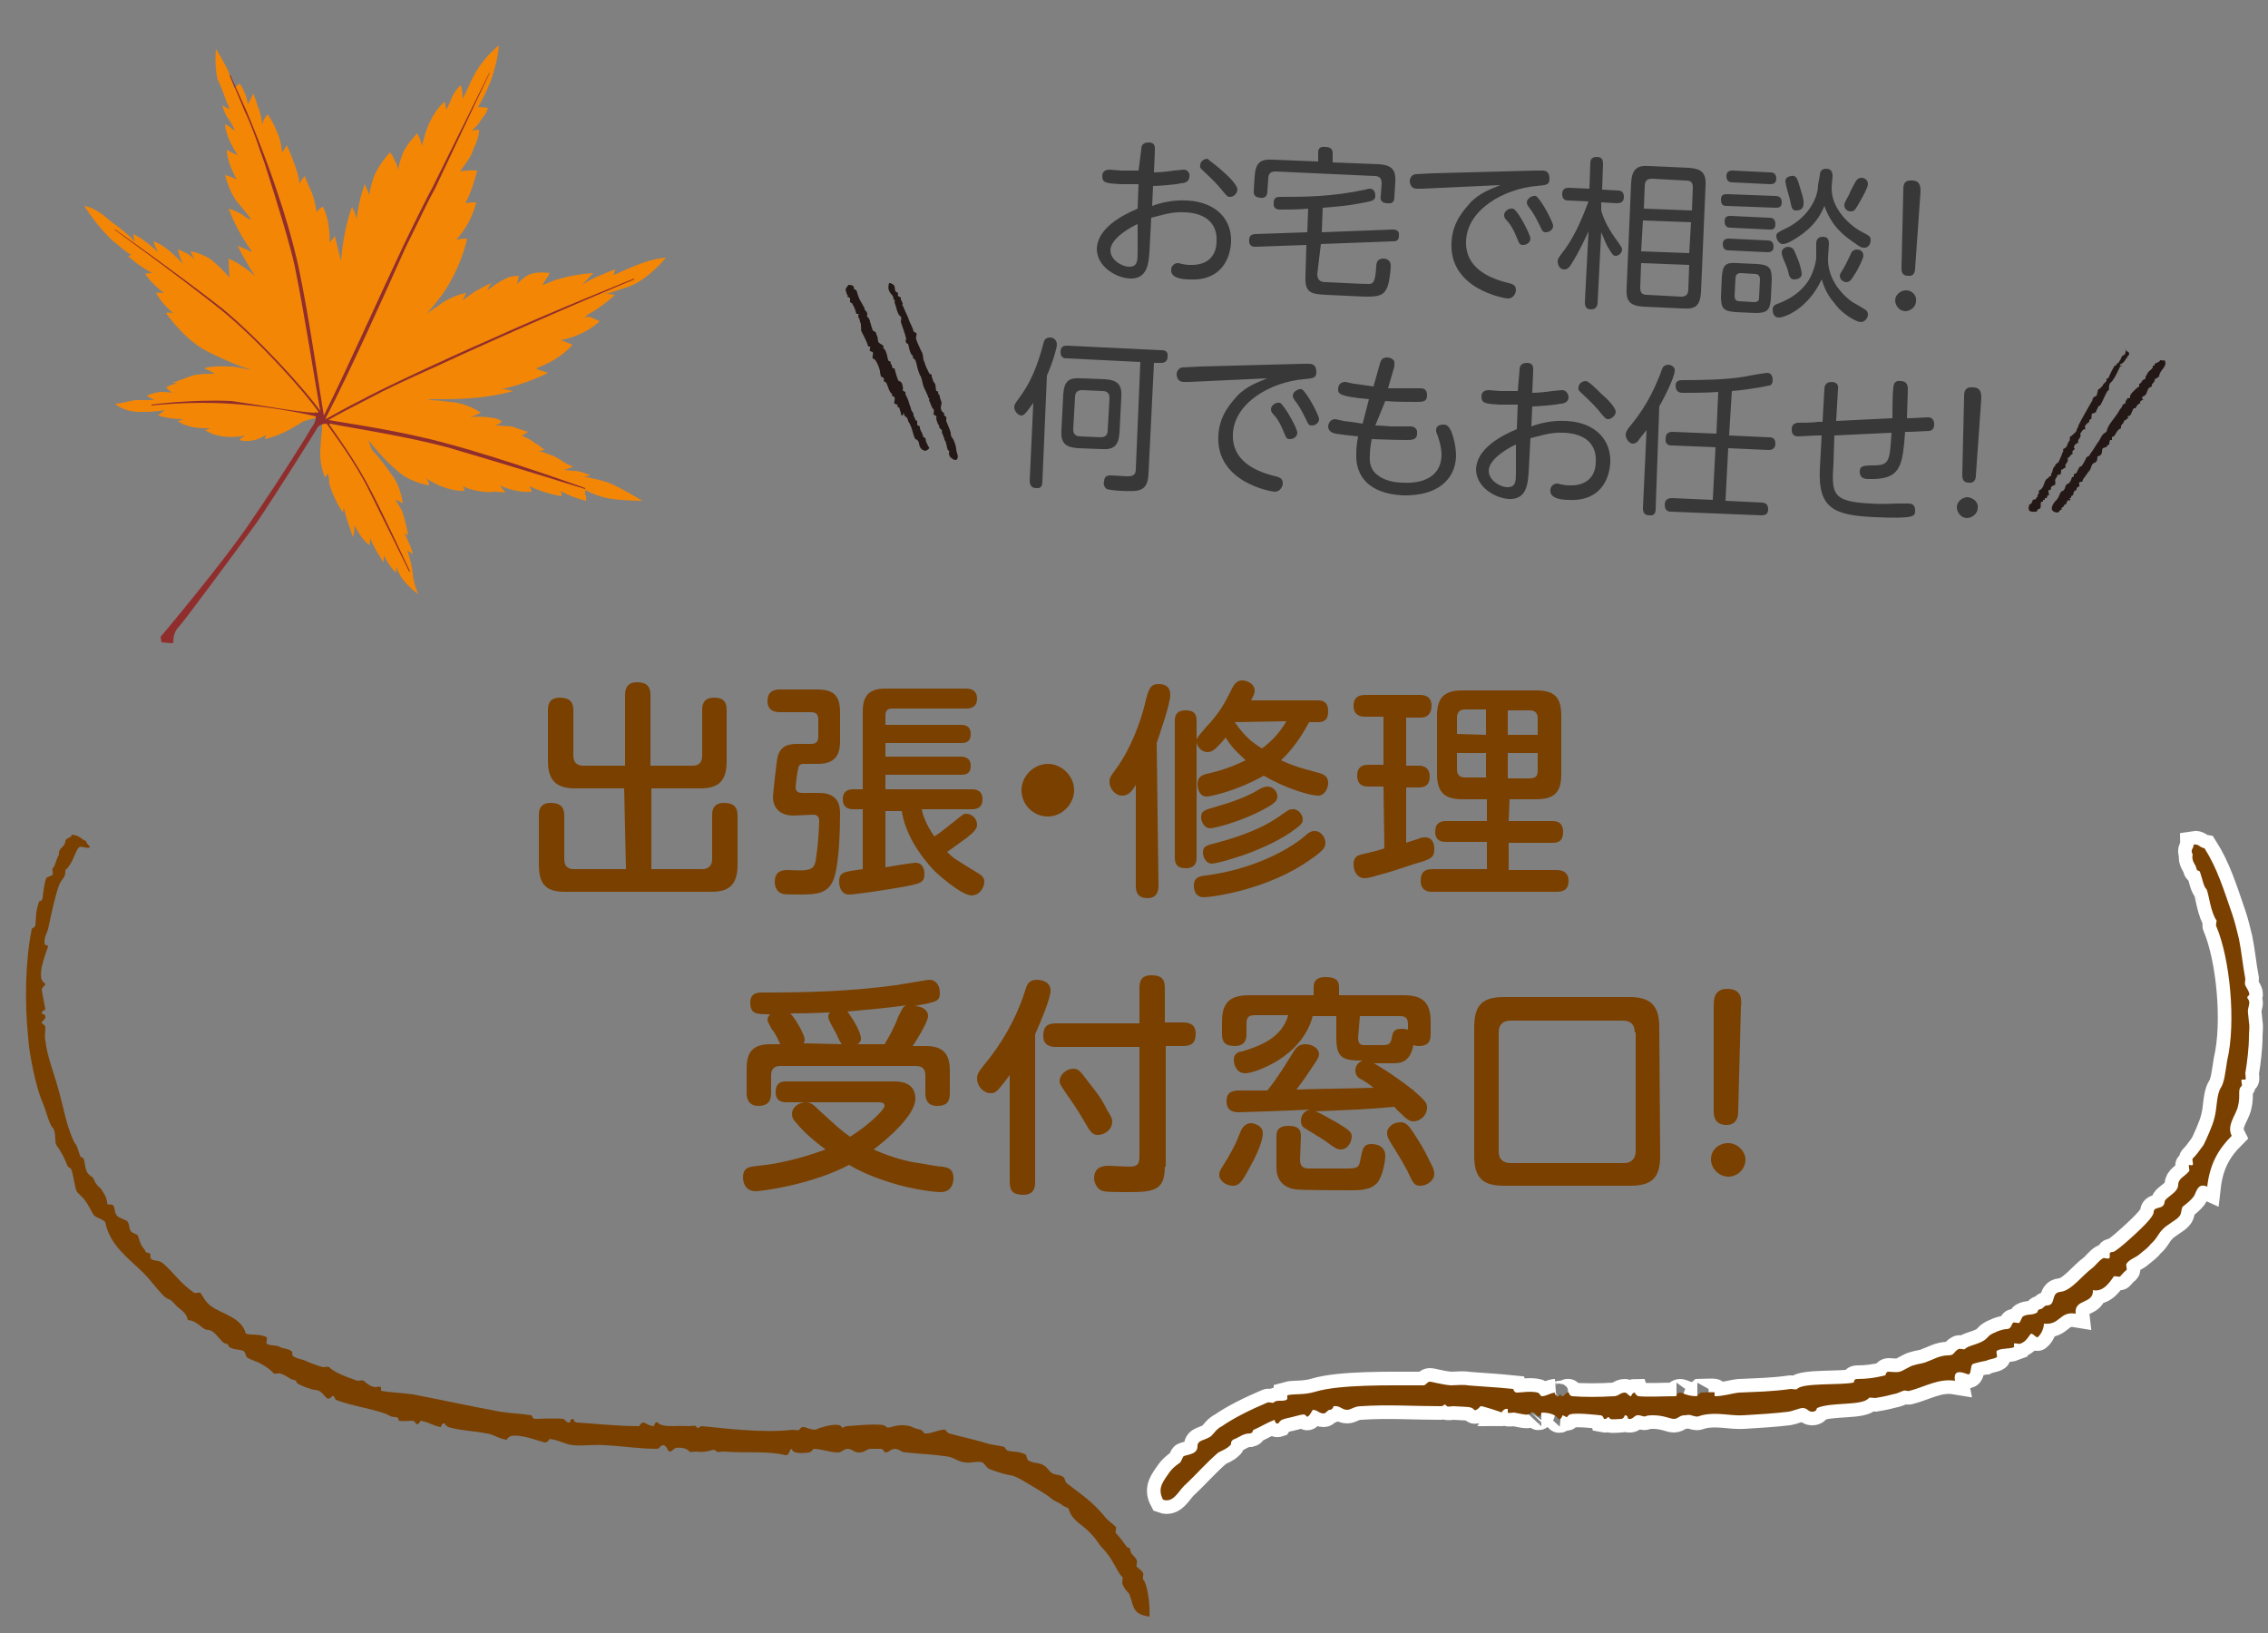 <?xml version="1.0" encoding="utf-8"?>
<!-- Generator: Adobe Illustrator 26.5.0, SVG Export Plug-In . SVG Version: 6.00 Build 0)  -->
<svg version="1.1" id="レイヤー_2_00000017517265247353246510000005093003198807940016_"
	 xmlns="http://www.w3.org/2000/svg" xmlns:xlink="http://www.w3.org/1999/xlink" x="0px" y="0px" viewBox="0 0 250 180"
	 style="enable-background:new 0 0 250 180;" xml:space="preserve">
<rect x="0" y="0" width="250" height="180" fill="#808080" stroke="none"/>
<style type="text/css">
	.st0{fill:#F48606;}
	.st1{fill:#8F2E2C;}
	.st2{enable-background:new    ;}
	.st3{fill:#383838;}
	.st4{fill-rule:evenodd;clip-rule:evenodd;fill:#231815;}
	.st5{fill:#7A4000;}
	.st6{fill-rule:evenodd;clip-rule:evenodd;fill:#7A4000;}
	.st7{fill:none;stroke:#FFFFFF;stroke-width:3;stroke-miterlimit:10;}
</style>
<g>
	<path class="st0" d="M9.3,22.7c0,0,1.4,2.3,3.2,3.9c0.9,0.7,1.5,1.3,2,1.5c-0.1,0-0.2,0.1-0.4,0.1c0,0,1.1,1.1,2.7,1.9
		c-0.2,0-0.5,0-0.8,0.1c0,0,0.8,1.2,2.1,2.1c-0.2,0-0.7-0.1-0.9,0c0,0,0.7,1.3,1.9,2.2c-0.2,0-0.6-0.1-0.8,0c0,0,1.8,2.7,4.3,4.1
		c1.5,0.8,3.8,1.8,5.2,2.2c-0.8-0.1-1.6-0.4-2.5-0.4c-2.2-0.1-2.8,0.2-2.8,0.2s0.5,0.2,1.2,0.6c-0.8,0-1.8,0-2.5,0.2
		c-1.3,0.5-2.2,0.8-2.2,0.8s0.2,0,0.6,0.1c-0.4,0-0.8,0.1-1.3,0.4c0,0,0.4,0.4,0.7,0.6c-0.5-0.1-0.9-0.1-1.3-0.1
		c-0.9,0.1-1.5,0.4-1.5,0.4s0.2,0.2,0.8,0.5c-0.8,0-1.6,0-2.1,0c-0.7,0.1-1.6,0.4-2.2,0.4c0,0,0.7,0.8,2.5,0.9c1.1,0,2.1,0,2.9-0.2
		c-0.1,0.2-0.5,0.4-0.7,0.6c0,0,1.2,0.4,2.8,0.4c-0.2,0.1-0.5,0.2-0.6,0.2c0,0,0.9,0.9,3.6,0.8c-0.2,0.1-0.5,0.2-0.6,0.2
		c0,0,1.5,1.2,4.5,0.6c-0.2,0.1-0.5,0.2-0.7,0.5c0,0,1.3,0.5,3-0.6c-0.1,0.1-0.2,0.4-0.2,0.5c0,0,1.8-0.4,3.3-1.4
		c0.5-0.2,0.7-0.5,1.1-0.6c0.6-0.2,1.6-0.5,1.8-0.2c0.1,0.2,0.1,0.7,0.1,1.2c-0.1,0.7-0.2,2-0.2,2.7c0,1.3,0.5,2.5,0.5,2.5l0.4-0.4
		c0,0.4,0.1,0.7,0.1,1.1c0.4,1.6,1.5,3.2,1.5,3.2s0-0.2,0.1-0.5c0.2,0.8,0.4,1.5,0.6,2l0,0c0,0.1,0,0.1,0.1,0.2
		c0,0.1,0.1,0.2,0.1,0.4c0.1,0.4,0.2,0.6,0.2,0.6s0,0,0.1-0.4c0.1-0.1,0-0.5,0.1-0.9c0.6,1.4,1.6,2.2,1.6,2.2
		c0.1-0.4,0.1-0.6,0.1-0.8c0.5,1.3,1.5,2.7,1.5,2.7c0-0.2,0-0.5,0-0.8c0.6,1.2,1.3,1.9,1.3,1.9c0.1-0.1,0.1-0.5,0.1-0.7
		c0,0.1,0.1,0.2,0.1,0.4c0.5,1.4,2.3,2.7,2.3,2.7s-0.5-1.1-0.6-2.2c-0.1-1.1-0.4-2-0.6-2.6c0.4,0.2,0.6,0.4,0.6,0.4
		c-0.1-0.7-0.6-1.6-0.9-2.3c0.2,0.1,0.4,0.2,0.4,0.2s-0.2-1.1-0.5-2.1c-0.1-0.6-0.6-1.3-0.9-1.8c0.4,0.1,0.8,0.4,0.8,0.4
		s-0.2-1.8-1.1-3c-0.6-0.9-1.6-2.2-2.3-2.9l-0.2-0.5l-0.2-0.6c0.7,0.9,1.9,2.3,3.2,3.4c1.4,1.3,3.5,1.6,3.5,1.6
		c0-0.4-0.2-0.6-0.4-0.8c2.5,1.6,4.3,1.4,4.3,1.4c0-0.1-0.1-0.4-0.2-0.5c1.3,0.6,2.8,0.7,3.4,0.6c0.6,0,1.3,0.1,1.3,0.1
		c-0.1-0.2-0.4-0.5-0.6-0.8c1.9,0.9,3.5,0.7,3.5,0.7c0-0.2-0.2-0.5-0.2-0.6c1.6,0.8,3.5,1.1,3.5,1.1c0-0.2,0-0.4-0.1-0.6
		c1.1,0.7,2.8,1.1,2.8,1.1s0.1-0.5-0.1-0.7V54c0.7,0.4,1.3,0.6,2,0.8c1.4,0.4,4.3,0.4,4.3,0.4s-2.3-1.4-3.5-1.9
		c-0.9-0.4-2.3-0.6-3-0.8c0.5,0,0.8-0.1,0.8-0.1s-1.1-0.5-1.8-0.5c-0.5,0-0.9-0.1-1.2-0.1c0.6-0.1,1.1-0.4,1.1-0.4
		c-0.7-0.1-1.3-0.7-2.1-1.1c-0.5-0.2-1.3-0.5-1.8-0.6c0.4,0,0.7-0.1,0.7-0.1s-0.5-0.5-1.1-0.8c-0.4-0.4-1.1-0.6-1.4-0.8
		c0.5-0.2,0.7-0.4,0.7-0.4s-0.7-0.2-1.8-0.6c-0.5,0-1.2-0.1-1.8-0.1c0.5-0.2,0.7-0.4,0.7-0.4s-0.1-0.4-1.5-0.5c-0.7-0.1-1.5-0.1-2,0
		c0.6-0.2,1.2-0.5,1.2-0.5s-1.5-1.1-3.4-1.2c-0.7-0.1-1.6-0.2-2.5-0.2l0.5-0.1c0.1,0,0.2,0,0.4,0c1.2,0,2.6,0,3.8-0.1
		c2.8-0.2,4.8-0.8,4.8-0.8s-0.2,0-0.9-0.2c-0.1,0-0.4,0-0.5,0c2.7-0.5,5.2-1.8,5.2-1.8s-0.6-0.2-1.2-0.4c0-0.1-0.1-0.1-0.1-0.1
		c2.9-1.1,4-2.6,4-2.6c-0.5-0.2-0.9-0.4-1.3-0.5c2.9-0.6,4.3-2.1,4.3-2.1s-0.5-0.2-0.9-0.4c-0.1-0.1-0.5-0.1-0.8,0
		c0.2-0.1,0.4-0.4,0.7-0.5c1.4-0.8,2.7-2,2.7-2c-0.5-0.1-0.8-0.1-1.1-0.1c0.7-0.1,1.6-0.5,2.6-0.8c2.2-0.8,4.1-3.2,4.1-3.2
		s-1.2,0.1-2.3,0.5c-1.6,0.5-2.8,1.2-3.5,1.4c0.2-0.4,0.2-0.6,0.2-0.6s-1.1,0.4-1.5,0.6c-0.6,0.2-1.4,0.6-2.1,1.1
		c0.6-0.7,1.2-1.3,1.2-1.3s-1.9,0.1-3.6,0.6c-0.9,0.2-1.5,0.6-2,0.7c0.4-0.6,0.8-1.3,0.8-1.3s-1.2-0.2-2.1,0.1
		c-0.6,0.2-1.2,0.8-1.5,1.1c0.1-0.5,0.2-0.9,0.2-0.9s-1.1,0-1.6,0.4C55,31,54.2,31.7,53.7,32c0.2-0.5,0.5-0.8,0.5-0.8
		s-0.6,0.2-1.4,0.7c-0.5,0.2-1.2,0.8-1.8,1.2c0.2-0.5,0.4-0.8,0.4-0.8s-1.1,0.1-2.7,1.1c-0.4,0.4-1.1,0.7-1.8,1.3
		c0.8-0.8,1.5-1.8,1.9-2.3c1.3-1.9,2.2-4,2.7-6.1c0,0-0.5,0-1.2,0.1c0.4-0.4,0.9-1.1,1.3-1.8c0.6-1.1,0.9-2.3,0.9-2.3
		s-0.5,0-1.2,0.1c0.8-1.5,1.3-3.6,1.3-3.6s-0.9-0.1-1.9,0.1c0.4-0.6,1.2-1.5,1.5-2.5c0.7-1.4,0.6-2.1,0.6-2.1s-0.4,0-0.8,0.1
		c0.5-0.4,0.9-0.9,1.1-1.3c0.6-0.7,0.7-1.2,0.7-1.2s-0.6-0.1-1.1-0.1c0.4-0.7,0.9-1.6,1.4-2.9C54.9,6.7,55,5,55,5s-1.6,1.2-2.7,3.2
		c-0.5,0.9-0.9,2-1.3,2.7c0-0.9-0.2-1.5-0.2-1.5s-0.6,0.4-1.1,1.6c-0.1,0.4-0.4,0.8-0.5,1.1c-0.1-0.5-0.2-0.9-0.2-0.9
		s-0.8,0.6-1.6,2.2c-0.4,0.8-0.7,1.9-0.9,2.7c-0.1-0.7-0.5-1.4-0.5-1.4s-1.2,1.2-1.6,2.2c-0.2,0.6-0.5,1.3-0.5,2
		c0-0.4-0.2-0.9-0.4-1.2c-0.2-0.6-0.5-0.9-0.5-0.9s-1.2,1.2-1.8,2.7c-0.2,0.6-0.4,1.3-0.5,2c-0.2-0.6-0.5-1.2-0.5-1.2
		s-0.6,1.5-0.9,3.9c-0.1-0.7-0.5-1.4-0.5-1.4s-0.9,2.2-1.2,5.9c0,0.1,0,0.1,0,0.1c-0.4-1.6-0.7-2.8-0.7-2.8s-0.2,0.4-0.6,0.7
		c0.1-0.5,0-1.2-0.1-2c-0.2-1.2-0.6-1.9-0.6-1.9s-0.4,0.1-0.7,0.6c-0.1-0.6-0.2-1.3-0.5-2.1c-0.4-0.8-0.8-1.9-0.8-1.9
		s-0.4,0.4-0.6,0.9c0-0.5-0.2-1.3-0.5-2.1c-0.4-1.2-0.9-2.2-0.9-2.2s-0.2,0.4-0.5,0.8c-0.1-0.7-0.2-1.5-0.5-2.1
		c-0.5-1.3-1.1-2.1-1.1-2.1s-0.5,0.5-0.6,1.2c0-0.4-0.2-1.5-0.5-2.1c-0.2-0.8-0.5-1.4-0.5-1.4s-0.2,0.6-0.6,1.2
		c0-0.4-0.2-1.1-0.4-1.4c-0.2-0.6-0.5-0.9-0.5-0.9s-0.2,0.2-0.6,0.5c-0.1-0.5-0.4-1.3-0.7-2c-0.7-1.4-1.3-2.3-1.3-2.3
		s-0.2,1.8,0.2,3.4c0.4,0.7,0.9,2.3,1.3,3.2c-0.4-0.1-0.5-0.2-0.8-0.4c0,0,0.2,0.8,0.6,1.4c0.2,0.2,0.6,0.9,0.8,1.4
		c-0.4-0.2-0.7-0.6-1.1-0.7c0,0,0,1.3,1.4,3.4c-0.6-0.2-1.2-0.6-1.2-0.6s-0.1,1.1,1.1,3.3c-0.7-0.4-1.3-0.5-1.3-0.5s0.5,1.9,1.3,2.9
		c0.5,0.6,1.1,1.3,1.6,2c-0.4-0.1-0.6-0.2-0.9-0.5c-1.1-0.6-1.6-0.7-1.6-0.7s0.9,2.5,2.5,4.6c0,0.1,0,0.1,0.1,0.2
		c-0.8-0.4-1.6-0.7-1.6-0.7s0.7,1.5,1.9,3.3c-0.8-0.7-1.8-1.4-2.9-1.9c0,0,0,0.8,0.1,2.1c-0.6-0.7-1.5-1.6-2.2-2.1
		c-1.2-0.7-2.1-0.8-2.1-0.8s0.2,0.5,0.5,0.9c-0.4-0.4-1.2-0.9-1.9-1.1c0,0,0.2,0.9,0.6,1.6c-0.7-0.7-2-2.1-3.3-2.5
		c0,0,0.2,0.6,0.5,1.2c-0.5-0.5-1.5-1.4-2.7-2c0,0,0,0.4,0.2,0.9c-0.5-0.6-1.4-1.4-2.7-2.3C10.5,22.8,9.3,22.7,9.3,22.7z"/>
	<path class="st1" d="M25.5,44.2c-4.5-0.2-8.8,0.4-8.8,0.4v0.1c0,0,4.2-0.5,8.7-0.2c3.3,0.2,7.5,0.9,9.4,1.4c0,0.1,0.1,0.5-0.5,1.3
		c-0.2,0.4-3.3,5.4-6.6,10.2c-3,4.5-10,12.8-10,12.8l0.1,0.6l1.1,0.1c0,0,0.4-0.1,0.2-0.2c0-0.4,0.1-1.1,0.6-1.6s6.2-8.2,8.6-11.5
		c2.3-3.4,6.3-9.8,6.6-10.3c0.2-0.5,0.8-0.6,1.1-0.6c0.9,1.3,3.2,4.3,4.8,7.6c1.6,3.2,4.3,8.7,4.3,8.7h0.1c0,0-2.6-5.6-4.2-8.7
		c-1.6-3.2-3.8-6.2-4.7-7.5c0,0,0-0.1,0.1-0.1c1.9,0.4,8,1.3,12.9,2.6c6.2,1.8,15.2,4.6,15.2,4.6v-0.1c0,0-8.8-3.2-15.2-4.9
		c-5-1.4-11.4-2.3-13.1-2.6c0.8-0.5,2.6-1.4,4.9-2.6c2.8-1.5,6.4-3,10-4.7c10.8-4.9,18.8-8.2,18.8-8.2v-0.1c0,0-9,3.6-15.6,6.6
		c-5.3,2.3-12.9,5.9-14.3,6.7c-1.6,0.8-3.4,1.8-4.1,2.2c0-0.1,0-0.1,0-0.1c2.7-5.2,6.2-13,8.8-18.8c1.5-3,2.5-5.2,3.2-6.4
		c1.4-3,6.1-12.9,6.1-12.9l-0.1,0.1c0,0-4.8,9.7-6.2,12.5c-0.5,0.9-1.8,3.5-3.2,6.4c-2.7,5.7-6.2,13.6-8.8,18.8
		c-0.4-2.2-1.6-10.8-2.8-16.4c-0.6-2.8-2.2-8.8-5.7-17.1c-0.1-0.2-1.8-4-1.8-4h-0.1c0,0,1.5,3.5,1.6,3.8c1.1,2.3,1.6,4.1,2.3,6
		c1.6,5,2.8,9,3.3,11.3c1.1,5.4,2.3,13.2,2.8,15.9c-1.6-2.3-6.8-8-10.8-11.3c-4.6-3.6-11.8-8.7-11.8-8.7h-0.1c0,0,7.2,5.2,11.7,8.8
		c4.1,3.3,9.3,9.1,10.8,11.3l-0.1,0.1h-0.1c-0.1-0.1-0.1-0.1-0.2,0C32.6,45.4,28.4,44.6,25.5,44.2z"/>
</g>
<g>
	<g class="st2">
		<path class="st3" d="M125.8,16.5c0-0.2,0-0.8,0.8-0.8s0.7,0.6,0.7,0.9l-0.1,2.4c0.6,0,1.6-0.1,2.2-0.2c0.1,0,1-0.1,1.1-0.1
			c0.4,0,0.7,0.4,0.6,0.8c0,0.5-0.5,0.7-0.9,0.7c-0.9,0.2-2.8,0.3-3.1,0.3l-0.1,2.2c0.8-0.3,2.2-0.7,3.9-0.6
			c3.3,0.2,4.9,2.2,4.8,4.6c-0.1,1.8-1.1,4.3-4.6,4.1c-0.9,0-2.1-0.2-2-1.1c0-0.4,0.4-0.7,0.7-0.7c0.1,0,0.2,0,0.5,0.1
			c0.1,0,0.4,0.1,0.8,0.1c2.3,0.1,3-1.3,3-2.6c0.1-1.8-1-3.1-3.5-3.2c-1.5-0.1-2.8,0.4-3.7,0.6l-0.2,3.8c-0.1,1.2-0.2,3-2.2,2.9
			c-1.5-0.1-3.6-1.3-3.6-3.3c0.1-2.2,2.6-3.6,4.5-4.4l0.1-2.7c-0.3,0-1.1,0-2,0c-1.5-0.1-2-0.1-2-0.9c0-0.6,0.5-0.7,0.8-0.7
			c0.2,0,1.1,0.1,1.3,0.1c0.2,0,1.1,0,1.9,0L125.8,16.5z M125.4,24.7c-0.5,0.2-3,1.5-3,2.9c0,1,1.2,1.8,2.1,1.8s0.9-0.7,0.9-1.7
			L125.4,24.7z M134.8,18.9c0.6,0.5,1.6,1.5,1.6,2c0,0.4-0.4,0.8-0.8,0.8c-0.3,0-0.3,0-1.2-1.1c-0.6-0.7-1.5-1.5-1.8-1.8
			c-0.1-0.1-0.4-0.3-0.3-0.6c0-0.4,0.4-0.7,0.8-0.7C133.3,17.7,134.3,18.4,134.8,18.9z"/>
		<path class="st3" d="M145.2,30.2c0,0.8,0.5,0.9,1,0.9c3.9,0.2,4.4,0.2,4.7,0.2c0.5,0,0.7-0.3,0.8-1.9c0-0.4,0.1-0.9,0.8-0.9
			c0.2,0,0.8,0.1,0.8,0.8c0,0.6-0.2,2.2-0.5,2.6c-0.4,0.8-1.3,0.8-2.3,0.8l-4.3-0.2c-1.5-0.1-2.4-0.1-2.3-2L144,27l-5.6,0.2
			c-0.2,0-0.8,0-0.7-0.8c0-0.5,0.4-0.6,0.7-0.6l5.7-0.2l0.1-2.6c-1.1,0.1-2.2,0.1-3.1,0.1c-0.2,0-0.8,0-0.7-0.8
			c0-0.6,0.5-0.6,0.7-0.6c2.7,0,5.7,0,9.4-0.8c0.3-0.1,0.4-0.1,0.5-0.1c0.5,0,0.6,0.5,0.6,0.8c0,0.4-0.3,0.5-0.6,0.6
			c-1.5,0.3-2.4,0.5-5.2,0.7l-0.1,2.7l7.8-0.3c0.2,0,0.8,0,0.7,0.7c0,0.6-0.4,0.6-0.7,0.6l-7.9,0.3L145.2,30.2z M152,18.1
			c1.4,0.1,1.9,0.6,1.8,2l-0.1,1.6c0,0.4-0.1,0.8-0.8,0.7c-0.6,0-0.8-0.4-0.7-0.8l0.1-1.4c0-0.6-0.3-0.8-0.8-0.8l-10.9-0.5
			c-0.5,0-0.8,0.2-0.8,0.8l-0.1,1.4c0,0.3-0.1,0.8-0.8,0.7c-0.7-0.1-0.7-0.4-0.7-0.8l0.1-1.6c0.1-1.4,0.6-1.9,2-1.8l5,0.2v-1
			c0-0.3,0.1-0.7,0.8-0.6c0.5,0,0.8,0.2,0.8,0.7v1L152,18.1z"/>
		<path class="st3" d="M156.8,20.8c-0.1,0-0.5,0-0.6,0c-0.5,0-0.8-0.3-0.8-0.9c0-0.1,0.1-0.6,0.6-0.7c0.1,0,1.9-0.1,2-0.1l11.3-0.3
			c0.4,0,0.6,0,0.7,0c0.2,0,0.8,0,0.8,0.9c0,0.7-0.4,0.7-1.4,0.8c-3.6,0.3-7.7,2.6-7.8,6.1c-0.1,2.9,2.5,4,4.3,4.5
			c0.9,0.2,1.2,0.3,1.2,0.9c0,0.2-0.2,0.9-0.9,0.9c-0.3,0-6.5-1-6.2-6.2c0.1-2.3,1.5-3.7,2.2-4.5c1-0.9,1.7-1.2,3.2-1.8L156.8,20.8z
			 M168.7,26.3c0,0.4-0.4,0.7-0.8,0.7c-0.4,0-0.4-0.1-0.7-0.8c-0.4-1-0.8-1.6-1.2-2c-0.2-0.2-0.2-0.4-0.2-0.5c0-0.4,0.5-0.8,1-0.7
			C167.4,23.3,168.7,25.9,168.7,26.3z M171.2,24.9c0,0.4-0.4,0.7-0.8,0.7c-0.4,0-0.4-0.2-0.7-0.8c-0.5-1-0.8-1.5-1.2-2
			c-0.2-0.3-0.2-0.4-0.2-0.5c0-0.4,0.6-0.8,1-0.7C169.9,22,171.2,24.5,171.2,24.9z"/>
		<path class="st3" d="M176.1,33.4c0,0.2-0.1,0.7-0.7,0.7c-0.5,0-0.7-0.2-0.7-0.8l0.4-7.8c-0.4,0.9-1.2,2.5-1.7,3.3
			c-0.4,0.7-0.6,0.9-1,0.9c-0.4,0-0.7-0.4-0.7-0.9c0-0.3,0.2-0.5,0.4-0.8c1.7-2.1,2.6-4.8,3-5.8l-2.2-0.1c-0.2,0-0.7,0-0.7-0.7
			s0.5-0.7,0.8-0.7l2.2,0.1l0.1-2.8c0-0.2,0-0.7,0.7-0.7c0.5,0,0.7,0.2,0.7,0.8l-0.1,2.8l1.7,0.1c0.2,0,0.7,0,0.7,0.7
			c0,0.6-0.4,0.7-0.8,0.7l-1.7-0.1v0.9c0.2,0.8,0.8,2.1,1.8,3.4c0.4,0.6,0.5,0.7,0.5,0.9c0,0.4-0.4,0.7-0.7,0.7s-0.4-0.2-0.7-0.7
			c-0.3-0.4-0.6-1.2-0.9-1.9L176.1,33.4z M187.5,32.2c-0.1,1.5-0.6,1.9-2,1.8l-4.4-0.2c-1.3-0.1-1.9-0.5-1.8-2l0.5-11.7
			c0.1-1.5,0.7-1.9,2-1.8l4.4,0.2c1.3,0.1,1.9,0.5,1.8,2L187.5,32.2z M186.2,29.2l-5.3-0.2l-0.1,2.7c0,0.6,0.2,0.8,0.8,0.8l3.7,0.2
			c0.5,0,0.8-0.2,0.8-0.8L186.2,29.2z M186.4,24.5l-5.3-0.2l-0.2,3.4l5.3,0.2L186.4,24.5z M186.5,23.2l0.1-2.5
			c0-0.6-0.2-0.8-0.8-0.8l-3.7-0.2c-0.5,0-0.8,0.2-0.8,0.8l-0.1,2.5L186.5,23.2z"/>
		<path class="st3" d="M190.4,22.7c-0.3,0-0.7,0-0.7-0.7c0-0.6,0.4-0.6,0.7-0.6l5.3,0.2c0.3,0,0.7,0.1,0.7,0.7
			c0,0.6-0.4,0.6-0.7,0.6L190.4,22.7z M195.2,32.9c-0.1,1.3-0.4,1.6-1.7,1.6l-2.2-0.1c-1.3-0.1-1.6-0.4-1.6-1.7l0.1-2.2
			c0.1-1.3,0.4-1.6,1.7-1.5l2.2,0.1c1.3,0.1,1.6,0.4,1.6,1.7L195.2,32.9z M190.6,27.6c-0.2,0-0.7,0-0.7-0.7c0-0.6,0.5-0.6,0.7-0.6
			l4.2,0.2c0.2,0,0.7,0,0.7,0.7c0,0.6-0.5,0.6-0.7,0.6L190.6,27.6z M190.8,25.1c-0.2,0-0.7,0-0.7-0.7c0-0.6,0.4-0.6,0.7-0.6L195,24
			c0.2,0,0.7,0,0.7,0.7s-0.5,0.6-0.7,0.6L190.8,25.1z M191,20.1c-0.2,0-0.7,0-0.7-0.7c0-0.6,0.5-0.6,0.7-0.6l4.1,0.2
			c0.2,0,0.7,0,0.7,0.7c0,0.6-0.5,0.6-0.7,0.6L191,20.1z M194,30.8c0-0.4-0.2-0.6-0.5-0.6l-1.6-0.1c-0.4,0-0.6,0.2-0.6,0.6l-0.1,1.9
			c0,0.3,0.1,0.6,0.5,0.6l1.6,0.1c0.4,0,0.6-0.1,0.6-0.5L194,30.8z M200.2,26.8c0-0.2,0.1-0.7,0.7-0.7c0.5,0,0.7,0.2,0.7,0.8
			l-0.1,1.5c-0.1,2.5,1.8,4.3,2.7,4.9c0.2,0.1,1.4,0.8,1.5,0.9s0.2,0.2,0.2,0.5s-0.3,0.8-0.8,0.8c-0.4,0-2-0.8-2.9-2.1
			c-0.9-1-1.2-2-1.4-2.6c-1.6,3.4-4.2,4.2-4.7,4.2c-0.7,0-0.7-0.7-0.7-0.9c0-0.3,0.2-0.5,0.5-0.6c0.8-0.3,2.3-0.9,3.4-2.5
			c0.6-0.9,0.9-2.2,0.9-2.6L200.2,26.8z M200.6,19.3c0-0.4,0.2-0.7,0.7-0.7c0.4,0,0.7,0.2,0.7,0.8l-0.1,1.2c-0.1,2.5,2.2,4.4,3.4,5
			c0.8,0.4,0.9,0.5,0.9,0.9c0,0.4-0.3,0.9-0.8,0.8c-0.2,0-0.4-0.1-0.8-0.4c-1.5-1-2.7-2-3.5-4.2c-0.9,2.3-2.8,3.4-3.7,3.9
			c-0.4,0.2-0.6,0.3-0.9,0.3c-0.3,0-0.7-0.4-0.7-0.9c0-0.3,0.2-0.4,0.8-0.7c2.5-1.1,3.8-3.3,3.8-4.9L200.6,19.3z M198.1,28.4
			c0.2,0.4,0.5,1.4,0.5,1.8c0,0.5-0.6,0.6-0.8,0.6c-0.5,0-0.6-0.4-0.7-0.9c-0.1-0.4-0.4-1.1-0.5-1.3c-0.2-0.5-0.2-0.7-0.2-0.8
			c0-0.4,0.5-0.6,0.7-0.6C197.7,27.3,197.7,27.4,198.1,28.4z M198.3,20.3c0.1,0.4,0.6,1.7,0.5,2.2c0,0.7-0.7,0.7-0.8,0.7
			c-0.5,0-0.5-0.3-0.7-1.2c-0.1-0.3-0.5-1.8-0.5-2c0-0.6,0.7-0.6,0.7-0.6C197.9,19.3,198.1,19.6,198.3,20.3z M204.4,30.3
			c-0.3,0.5-0.5,0.8-0.9,0.8c-0.2,0-0.7-0.2-0.7-0.7c0-0.2,0.1-0.3,0.4-0.8c0.2-0.3,0.9-1.8,0.9-1.8s0.2-0.3,0.6-0.3
			c0.2,0,0.7,0.1,0.7,0.7C205.4,28.5,204.7,29.9,204.4,30.3z M204.8,22.6c-0.3,0.5-0.4,0.7-0.8,0.7c-0.3,0-0.7-0.2-0.7-0.7
			c0-0.2,0-0.2,0.5-1.1c0.1-0.3,0.7-1.5,0.9-1.7c0.2-0.2,0.4-0.2,0.5-0.2c0.3,0,0.7,0.2,0.7,0.7C205.9,20.7,205.1,22.1,204.8,22.6z"
			/>
		<path class="st3" d="M211.2,33.2c0,0.6-0.6,1.1-1.2,1.1c-0.6,0-1.1-0.6-1.1-1.2s0.6-1.1,1.2-1.1C210.8,32,211.3,32.6,211.2,33.2z
			 M209.8,21c0-0.5,0-1.2,1-1.1c0.9,0,0.9,0.8,0.9,1.2l-0.6,8.5c0,0.3-0.1,0.9-0.8,0.8c-0.7,0-0.7-0.6-0.7-0.9L209.8,21z"/>
		<path class="st3" d="M114.9,53.1c0,0.2,0,0.8-0.7,0.7c-0.6,0-0.7-0.5-0.7-0.8l0.4-8.6c-0.9,1.3-1.1,1.4-1.3,1.4
			c-0.4,0-0.8-0.5-0.8-0.9c0-0.3,0.1-0.4,0.3-0.7c0.8-1.1,1.9-2.5,2.9-6.3c0.1-0.4,0.2-0.7,0.8-0.7c0.1,0,0.7,0.1,0.7,0.8
			c0,0.3-0.4,1.8-1.1,3.4L114.9,53.1z M126.6,52.2c-0.1,2-1,2-3.1,1.9c-0.3,0-1.3-0.1-1.5-0.2c-0.3-0.2-0.4-0.6-0.3-0.8
			c0-0.7,0.5-0.7,0.8-0.7c0.2,0,1.4,0.1,1.7,0.1c0.5,0,1,0,1-0.8l0.5-11.8l-8.1-0.4c-0.2,0-0.7,0-0.7-0.7s0.5-0.7,0.7-0.7l10.4,0.5
			c0.2,0,0.8,0,0.7,0.7c0,0.5-0.3,0.7-0.7,0.7h-0.8L126.6,52.2z M123.4,47.7c-0.1,1.4-0.6,1.9-2,1.8l-2.6-0.1
			c-1.3-0.1-1.9-0.5-1.8-2l0.2-3.9c0.1-1.5,0.6-1.9,2-1.8l2.6,0.1c1.4,0.1,1.9,0.6,1.8,2L123.4,47.7z M122.3,43.9
			c0-0.6-0.3-0.8-0.8-0.8l-2.2-0.1c-0.5,0-0.8,0.2-0.8,0.8l-0.2,3.5c0,0.5,0.2,0.8,0.8,0.8l2.2,0.1c0.6,0,0.8-0.3,0.8-0.8
			L122.3,43.9z"/>
		<path class="st3" d="M131.1,42.1c-0.1,0-0.5,0-0.6,0c-0.5,0-0.8-0.3-0.8-0.9c0-0.1,0.1-0.6,0.6-0.7c0.1,0,1.9-0.1,2-0.1l11.3-0.3
			c0.4,0,0.6,0,0.7,0c0.2,0,0.8,0,0.8,0.9c0,0.7-0.4,0.7-1.4,0.8c-3.6,0.3-7.7,2.6-7.8,6.1c-0.1,2.9,2.5,4,4.3,4.5
			c0.9,0.2,1.2,0.3,1.2,0.9c0,0.2-0.2,0.9-0.9,0.9c-0.3,0-6.5-1-6.2-6.2c0.1-2.3,1.5-3.7,2.2-4.5c1-0.9,1.7-1.2,3.2-1.8L131.1,42.1z
			 M143,47.7c0,0.4-0.4,0.7-0.8,0.7c-0.4,0-0.4-0.1-0.7-0.8c-0.4-1-0.8-1.6-1.2-2c-0.2-0.2-0.2-0.4-0.2-0.5c0-0.4,0.5-0.8,1-0.7
			C141.6,44.7,143,47.2,143,47.7z M145.4,46.2c0,0.4-0.4,0.7-0.8,0.7c-0.4,0-0.4-0.2-0.7-0.8c-0.5-1-0.8-1.5-1.2-2
			c-0.2-0.3-0.2-0.4-0.2-0.5c0-0.4,0.6-0.8,1-0.7C144.1,43.3,145.4,45.8,145.4,46.2z"/>
		<path class="st3" d="M151.6,46.9c0.3,0,0.6,0,1.7,0.1c0.4,0,1.9,0,2.2,0s0.8,0.2,0.7,0.8c0,0.7-0.6,0.7-1.2,0.7
			c-1.4,0-3.5-0.1-3.8-0.1c-0.2,1-0.2,1.6-0.2,1.8c-0.1,1.1,0.3,1.8,0.9,2.2c0.6,0.5,1.7,0.8,2.7,0.8c1.5,0.1,4.2-0.2,4.3-3
			c0-0.8-0.2-1.5-0.4-2.1c-0.2-0.5-0.2-0.5-0.2-0.7c0-0.5,0.5-0.6,0.8-0.6c0.5,0,0.6,0.3,0.8,0.6c0.2,0.4,0.6,1.6,0.6,2.9
			c-0.1,2.6-2.1,4.4-5.9,4.3c-3.7-0.2-5.2-2.1-5.1-4.6c0-0.1,0-0.9,0.2-1.9c-1-0.1-1.9-0.2-2.5-0.3c-0.4-0.1-0.8-0.3-0.8-0.8
			c0-0.1,0.1-0.8,0.8-0.8l0.9,0.2c0.8,0.1,1.6,0.2,2.1,0.3l0.7-2.7c-3.3-0.3-3.4-0.6-3.4-1.1c0-0.1,0-0.8,0.8-0.8
			c0.1,0,0.8,0.2,1,0.2c0.7,0.1,1.4,0.2,2.1,0.3l0.7-2.5c0.1-0.3,0.2-0.7,0.8-0.7c0.3,0,0.9,0.2,0.8,0.7c0,0.1,0,0.2,0,0.3l-0.7,2.4
			c0.7,0,1.5,0,2.2,0c0.2,0,1.2,0,1.4,0c0.6,0,0.7,0.4,0.7,0.8c0,0.7-0.5,0.7-1.2,0.7c-1,0-2.4,0-3.4-0.1L151.6,46.9z"/>
		<path class="st3" d="M167.5,40.8c0-0.2,0-0.8,0.8-0.8c0.8,0,0.7,0.6,0.7,0.9l-0.1,2.4c0.6,0,1.6-0.1,2.2-0.2c0.1,0,1-0.1,1.1-0.1
			c0.4,0,0.7,0.4,0.7,0.8c0,0.5-0.5,0.7-0.9,0.7c-0.9,0.2-2.8,0.3-3.1,0.3l-0.1,2.2c0.8-0.3,2.2-0.7,3.9-0.6
			c3.3,0.2,4.9,2.2,4.8,4.6c-0.1,1.8-1.1,4.3-4.6,4.1c-0.9,0-2.1-0.2-2-1.1c0-0.4,0.4-0.7,0.7-0.7c0.1,0,0.2,0,0.5,0.1
			c0.1,0,0.4,0.1,0.8,0.1c2.3,0.1,3-1.3,3-2.6c0.1-1.8-1-3.1-3.5-3.2c-1.5-0.1-2.8,0.4-3.7,0.6l-0.2,3.8c-0.1,1.2-0.2,3-2.2,2.9
			c-1.5-0.1-3.6-1.3-3.6-3.3c0.1-2.2,2.6-3.6,4.5-4.4l0.1-2.7c-0.3,0-1.1,0-2,0c-1.5-0.1-2-0.1-2-0.9c0-0.6,0.5-0.7,0.8-0.7
			c0.2,0,1.1,0.1,1.3,0.1s1.1,0,1.9,0L167.5,40.8z M167.1,49c-0.5,0.2-3,1.5-3,2.9c0,1,1.2,1.8,2.1,1.8s0.9-0.7,0.9-1.7L167.1,49z
			 M176.5,43.4c0.6,0.5,1.6,1.5,1.6,2c0,0.4-0.5,0.8-0.8,0.8s-0.3,0-1.2-1.1c-0.6-0.7-1.5-1.5-1.8-1.8c-0.1-0.1-0.4-0.3-0.3-0.6
			c0-0.4,0.4-0.7,0.8-0.7C175.1,42,175.9,42.8,176.5,43.4z"/>
		<path class="st3" d="M182.5,56.1c0,0.2,0,0.8-0.7,0.7c-0.6,0-0.7-0.4-0.7-0.8l0.4-8.6c-0.4,0.5-0.9,1.1-1,1.3
			c-0.2,0.1-0.3,0.2-0.5,0.2c-0.4,0-0.8-0.5-0.8-1c0-0.2,0.1-0.4,0.3-0.7c0.9-1.1,2.2-2.7,3.4-5.7c0.1-0.2,0.3-0.9,0.4-1
			c0.1-0.2,0.4-0.3,0.6-0.3c0.2,0,0.8,0.2,0.7,0.7c0,0.5-0.8,2.3-1.7,3.9L182.5,56.1z M190.6,48l4.4,0.2c0.2,0,0.7,0,0.7,0.7
			s-0.6,0.7-0.8,0.7l-4.4-0.2l-0.3,5.8l4,0.2c0.1,0,0.7,0,0.7,0.7c0,0.6-0.3,0.7-0.8,0.7l-9.9-0.4c-0.2,0-0.7,0-0.7-0.8
			c0-0.6,0.5-0.7,0.8-0.7l4.5,0.2l0.3-5.8l-4.8-0.2c-0.2,0-0.8,0-0.7-0.8c0-0.7,0.6-0.7,0.8-0.7l4.8,0.2l0.2-4.6
			c-1.3,0.1-2.7,0.1-3.9,0.1c-0.2,0-0.8,0-0.8-0.8c0-0.6,0.5-0.6,0.8-0.6c1.2,0,4.7,0,6.9-0.4c0.4-0.1,2.2-0.4,2.4-0.4
			c0.5,0,0.6,0.5,0.6,0.8c0,0.5-0.3,0.6-0.4,0.6c-0.1,0-1.7,0.4-4.1,0.6L190.6,48z"/>
		<path class="st3" d="M210.5,46.1c0.3,0,1.7-0.1,2-0.1c0.5,0,0.7,0.3,0.7,0.8c0,0.3-0.1,0.6-0.5,0.7c-0.1,0-2,0.1-2.1,0.1H210
			c-0.3,3.7-0.4,5.3-4,5.2c-0.3,0-1,0-1-0.8c0-0.6,0.3-0.7,1.5-0.7c1.8,0,1.8-0.5,2-3.6l-6.3,0.3l-0.1,3.1c-0.2,3.3-0.2,4.2,4.1,4.4
			c1.4,0.1,2.5,0,2.9,0c0.4,0,1.2,0,1.3,0c0.7,0,0.7,0.6,0.7,0.8c0,0.6,0,0.9-4.5,0.7c-4.5-0.2-6.2-1-6-5.3l0.2-3.7h-0.5
			c-0.3,0-1.9,0.1-2.1,0.1c-0.6,0-0.7-0.4-0.7-0.8c0-0.6,0.4-0.6,0.6-0.7c0.3,0,1.9,0,2.2-0.1h0.6l0.2-3.6c0-0.3,0.1-0.8,0.8-0.8
			c0.5,0,0.8,0.3,0.7,0.8l-0.2,3.5l6.2-0.3c0-0.5,0-2.8,0.1-3.3c0-0.5,0.2-0.9,0.8-0.8c0.7,0,0.8,0.5,0.8,0.9s-0.1,2.8-0.1,3.2
			L210.5,46.1z"/>
		<path class="st3" d="M218,56c0,0.6-0.6,1.1-1.2,1.1c-0.6,0-1.1-0.6-1.1-1.2s0.6-1.1,1.2-1.1C217.6,54.9,218.1,55.4,218,56z
			 M216.5,43.8c0-0.5,0-1.2,1-1.1c0.9,0,0.9,0.8,0.9,1.2l-0.6,8.5c0,0.3-0.1,0.9-0.8,0.8c-0.7,0-0.7-0.6-0.7-0.9L216.5,43.8z"/>
	</g>
	<g>
		<path class="st4" d="M234.4,38.5c-0.1,0.3,0.3,0.2,0.3,0.5c0,0.1-0.1,0.2-0.2,0.3c0,0.1-0.1,0.2-0.2,0.3c0,0.1-0.2,0.3-0.3,0.4
			c-0.1,0.1-0.3,0.1-0.3,0.2c-0.1,0.1,0.1,0.1,0.2,0.1c0,0.1-0.1,0-0.2,0.1c-0.2,0.4-0.5,1.1-0.8,1.5c-0.1,0.2-0.4,0.3-0.4,0.6
			c-0.1,0.2,0.1,0.5-0.2,0.6c-0.3,0.5-0.5,1.1-0.8,1.6c0,0-0.1,0-0.2,0.1c-0.1,0.2-0.1,0.3-0.2,0.4c0,0.1-0.1,0.3-0.2,0.3l-0.3,0.1
			c-0.1,0.2,0,0.4-0.1,0.6c0,0-0.1,0-0.2,0.1c0,0.1,0,0.2,0,0.2c-0.1,0.1-0.7,0.4-0.4,0.8c-0.4,0-0.4,0.3-0.6,0.5
			c0.2,0.5-0.4,0.6-0.2,1c-0.4,0.1-0.5,0.4-0.5,0.6c0.4,0.1-0.4,0.2-0.1,0.6c-0.3,0.1-0.3,0.4-0.6,0.5c0.2,0.5-0.4,0.6-0.2,1
			c-0.1,0.1-0.2,0.1-0.3,0.2c-0.1,0.1-0.1,0-0.2,0.1c0-0.1,0,0.5-0.1,0.5c-0.2,0.1-0.3-0.1-0.3,0.1c-0.1,0.3-0.4,0.4-0.2,0.9
			c-0.2,0-0.1,0.1,0,0.1c-0.1,0.1-0.4,0.1-0.5,0.3c-0.1,0.1,0.1,0.4-0.3,0.3c0,0.2,0,0.4,0.1,0.6c-0.3-0.1-0.2,0.2-0.3,0.3
			c0,0-0.1,0-0.2,0v0.2h-0.2v0.2h-0.2c-0.1,0.2,0,0.5-0.1,0.7c0,0.1-0.3,0.1-0.3,0.2c-0.1,0.1,0,0.2-0.2,0.2c-1,0.1-0.8-0.4-0.7-0.8
			c0,0,0.1,0,0.2-0.1c0.1-0.1,0.1-0.3,0.2-0.4c0.1-0.1,0.3,0,0.3-0.1c0.1-0.1,0-0.2,0.2-0.2c-0.1-0.3,0.3-0.4,0.1-0.7
			c0.7-0.3,0.5-0.9,0.9-1.3c0-0.1,0.1,0,0.2-0.1v-0.1c0.1-0.1,0.3-0.1,0.3-0.2v-0.2c0.2-0.1,0.1-0.6,0.4-0.8c0,0,0.1-0.3,0.2-0.3
			c0.2-0.1,0.3-0.3,0.4-0.6c0.1-0.2,0.2-0.4,0.2-0.5c0.1-0.2,0.2-0.3,0.1-0.5c0.6-0.2,0.4-0.6,0.7-0.9c0.1-0.1,0-0.3,0.1-0.5
			c0,0,0.1,0,0.2-0.1c0,0,0.1-0.1,0.2-0.2s0.3-0.2,0.3-0.4c0-0.1,0.2-0.3,0.2-0.5c0.5-1,1-1.8,1.5-2.7c0.1-0.1,0-0.3,0.2-0.4
			c0-0.1,0.3-0.1,0.3-0.2c0.1-0.2,0.1-0.5,0.2-0.7c0,0,0.1,0,0.2-0.1c0,0,0.1-0.1,0.2-0.2c0.1-0.1,0.1-0.2,0.2-0.3
			c0.1-0.1,0.2-0.2,0.3-0.3c0-0.1,0-0.1,0-0.2c0-0.1,0.1-0.1,0.2-0.1c0.2-0.5,0.4-0.9,0.7-1.4c0,0,0.2,0,0.2-0.1
			c0-0.2,0.1-0.1,0.2-0.2c0.1-0.1,0.1-0.2,0.2-0.3c0.1-0.1,0.1-0.3,0.2-0.4c0-0.1,0.3-0.2,0.3-0.2C234.3,38.9,234.3,38.7,234.4,38.5
			C234,38.6,234.2,38.5,234.4,38.5z"/>
		<path class="st4" d="M238.1,39.7c0.3,0,0.3,0.1,0.5,0c0.4,0.7-0.6,1.1-0.6,1.8c-0.2,0.1-0.2,0.2-0.5,0.3c0.1,0.4-0.4,0.4-0.3,0.8
			c-0.3,0.1-0.4,0.2-0.5,0.5c-0.1,0.2-0.1,0.4-0.3,0.5c-0.1,0.1-0.3,0.1-0.3,0.3c0.4,0.2-0.2,0.2-0.2,0.4c0,0.1,0,0.1,0.1,0.1
			c-0.3,0.1-0.5,0.3-0.6,0.6V45c0,0-0.1,0-0.2,0c-0.2,0.3-0.2,0.5-0.4,0.8l-0.3,0.1c0,0.1,0.2,0.1,0.1,0.2c0,0-0.1,0-0.2,0.1
			c0,0.1-0.3,0.1-0.3,0.3c0,0.2-0.4,0.3-0.3,0.7c-0.5,0.2-0.5,0.6-0.8,0.9c0,0-0.1,0-0.2,0.1v0.3c0,0-0.1,0-0.2,0
			c-0.1,0.2-0.1,0.4-0.1,0.5c0,0-0.1,0-0.2,0.1c0,0-0.1,0.2-0.2,0.2l-0.3,0.1c-0.2,0.2,0.1,0.8-0.6,0.9c0,0.2,0,0.6-0.3,0.7
			l-0.2,0.1c-0.2,0.2-0.2,0.6-0.4,0.8c-0.2,0.2-0.4,0.6-0.6,0.8c-0.1,0.1-0.1,0.3-0.2,0.4c0,0-0.3,0-0.3,0.1c-0.1,0.1,0.1,0.4,0,0.4
			c-0.2,0.1-0.2,0.1-0.3,0.2v0.2c-0.3,0.1-0.3,0.2-0.4,0.6c0,0-0.1,0-0.2,0.1v0.1c0,0.1-0.1,0.1-0.2,0.1c0,0.1,0.2,0.1,0.1,0.2
			c0,0.1-0.3,0-0.3,0.1c-0.1,0.1-0.1,0.3-0.2,0.4c0,0-0.1,0-0.2,0.1v0.1c-0.1,0.1-0.4,0.2-0.2,0.4c-0.3-0.1-0.2,0.2-0.5,0.3
			c-1.1-0.1-0.5-1-0.2-1.3c0.1-0.1,0.2-0.2,0.3-0.4c0.1-0.2,0.2-0.5,0.3-0.6s0.3-0.1,0.3-0.2c0.2-0.2,0.1-0.4,0.3-0.6
			c0.1-0.1,0.3-0.1,0.3-0.2c0.2-0.2,0.2-0.4,0.3-0.6c0,0,0.1,0,0.2-0.1c0-0.1,0-0.2,0-0.2c0-0.1,0.3-0.1,0.3-0.2
			c0.1-0.2,0.2-0.4,0.3-0.6c0.1-0.1,0.3-0.1,0.3-0.2c0.1-0.1,0.1-0.2,0.2-0.3c0.1-0.2,0.2-0.4,0.3-0.6c0.1-0.1,0.3-0.1,0.3-0.2
			c0.1-0.1,0.1-0.2,0.2-0.3c0.3-0.4,0.5-0.8,0.8-1.2s0.3-0.8,0.9-1.1c0.1-0.7,0.8-1.4,1.2-2c0.1-0.2,0.2-0.3,0.3-0.5
			c0.2-0.2,0.2-0.3,0.3-0.5c0.1-0.1,0.3-0.1,0.3-0.2v-0.2c0.2-0.1,0.1-0.2,0.2-0.3c0,0,0.3,0,0.3-0.1s0-0.2,0-0.2l0.2-0.3
			c0.1-0.1,0.1-0.1,0.2-0.2c0.1-0.1,0.2-0.2,0.3-0.3l0.3-0.2c0-0.1,0-0.2,0-0.3c0,0,0.1,0,0.2-0.1c0,0,0.1-0.2,0.2-0.3
			c0.1-0.1,0.3-0.1,0.3-0.2v-0.2c0.1-0.1,0.2-0.3,0.3-0.5c0.1-0.1,0.4-0.3,0.5-0.5v-0.2c0,0,0.1,0,0.2,0v-0.2
			C238,39.9,238.1,39.8,238.1,39.7z"/>
	</g>
	<g>
		<path class="st4" d="M98,31.2c0.3,0,0.3,0.1,0.5,0.2c0.2,0.2,0.1,0.5,0.2,0.7c0.1,0.1,0.3,0.2,0.3,0.2c0,0.1-0.1,0.2,0,0.3
			c0,0.1,0.2,0.1,0.3,0.2c0,0.1,0,0.1,0,0.2s0.2,0.3,0.2,0.5c0,0-0.1,0.2,0,0.2c0.1,0.1,0.1,0.1,0.1,0.2c0.1,0.2,0.3,0.7,0.5,1.1
			c0.1,0.4,0.3,0.7,0.5,1.2c0.1,0.1,0,0.2,0.1,0.3c0,0.1,0.3,0.2,0.3,0.2c0.1,0.2-0.1,0.5,0,0.7c0.1,0.4,0.3,0.7,0.5,1.2
			c0.1,0.2,0.2,0.3,0.2,0.5c0.1,0.2,0,0.5,0.2,0.8c0.1,0.4,0.3,0.8,0.5,1.2c0,0.1,0.3,0.2,0.3,0.2c0,0.1,0,0.2,0,0.2
			c0,0.1,0.1,0.2,0.1,0.3l0.1,0.3c0.3,0.2,0.2,0.6,0.3,1c0,0,0.2,0,0.2,0.1c0,0.4,0.2,0.2,0.2,0.6c0,0.1,0.1,0.2,0.1,0.3l0.1,0.3
			c-0.1,0.5-0.1,0.5-0.1,0.6l0.1,0.3c0.1,0.1,0.2,0.2,0.3,0.3c0,0-0.1,0.2,0,0.2c0.3,0.2,0.2,0.2,0.2,0.6c0.1,0.3,0.4,0.9,0.5,1.3
			c0,0.1,0,0.1,0,0.2l0.1,0.3c0.2,0.1,0.5,1,0.5,1.3c0,0.4,0.4,0.9,0,1.2c-0.3,0-0.4-0.1-0.5-0.2c-0.2-0.1-0.3-0.3-0.3-0.6
			c0,0,0.1-0.2,0-0.2c-0.2-0.1-0.2-0.4-0.3-0.8l-0.1-0.3c-0.1-0.1-0.1-0.1-0.1-0.2c0-0.1-0.2-0.5-0.3-0.8c0,0,0.1-0.2,0-0.2
			c-0.1-0.1-0.2-0.2-0.3-0.3c0,0,0.1-0.2,0-0.2c-0.1-0.1-0.3-0.6-0.3-0.8c0-0.1,0.1-0.2,0-0.2c0-0.1-0.3-0.2-0.3-0.2
			c0-0.1,0.1-0.5,0-0.6c-0.2-0.1-0.3-0.6-0.5-1c0,0,0.1-0.2,0-0.2c-0.1-0.1-0.1-0.1-0.1-0.2c-0.1-0.2-0.3-0.7-0.5-1.1
			c-0.1-0.3-0.1-0.4-0.2-0.8l-0.1-0.3c-0.1-0.1-0.2-0.4-0.3-0.7c-0.1-0.3-0.1-0.4-0.2-0.8l-0.1-0.3c-0.1-0.1-0.2-0.2-0.3-0.3
			c0,0,0.1-0.2,0-0.2c-0.3-0.2-0.4-0.9-0.5-1.3c0,0-0.1,0-0.2-0.1c-0.1-0.2-0.1-0.3,0-0.4c-0.1-0.5-0.4-1.3-0.6-1.9
			c0-0.1,0.1-0.5,0-0.6c-0.4-0.2-0.5-1.1-0.7-1.6c0,0,0.1-0.2,0-0.2c-0.1-0.1-0.1-0.1-0.1-0.2l-0.1-0.3C97.8,32,97.9,31.6,98,31.2z"
			/>
		<path class="st4" d="M93.5,31.4c0.2,0,0.3,0,0.5,0.1c0.2,0.1,0.1,0.2,0.1,0.3c0.1,0.1,0.3,0.2,0.3,0.2c0.1,0.2,0.1,0.4,0.2,0.6
			c0.1,0.4,0.4,0.8,0.6,1.2c0.1,0.1,0.1,0.2,0.1,0.3c0.1,0.2,0.3,0.2,0.3,0.6c0,0-0.1,0.2,0,0.2c0.1,0.1,0.3,0.3,0.3,0.6
			c0.1,0.1,0.1,0.4,0.2,0.6c0.1,0.1,0,0.2,0.1,0.3c0.1,0.1,0.3,0.2,0.3,0.2c0.1,0.1,0.1,0.2,0.1,0.3c0.1,0.1,0.1,0.1,0.1,0.2
			c0.1,0.2,0,0.5,0.2,0.7c0.3,0.2,0.5,0.3,0.5,0.4c0,0-0.1,0.2,0,0.2c0.3,0.2,0.4,0.9,0.5,1.3c0,0.1,0.2,0.1,0.3,0.2
			c0,0-0.1,0.2,0,0.2c0.1,0.1,0.1,0.1,0.1,0.2l0.1,0.3h0.2c0.1,0.4,0.2,0.8,0.4,1.3c0,0.1,0.2,0.1,0.3,0.2c0.1,0.1,0.2,0.3,0.2,0.5
			c0.1,0.2,0,0.3,0,0.4s0.3,0.2,0.3,0.2c0,0.1,0,0.1,0,0.2c0,0.1,0.2,0.4,0.3,0.7c0.1,0.2,0.1,0.4,0.2,0.6c0.1,0.2,0.1,0.4,0.2,0.6
			s0.2,0.1,0.2,0.5c0,0.1,0.2,0.3,0.2,0.5c0,0.1,0.2,0,0.2,0.1c0,0.1,0,0.3,0,0.4s0.3,0.2,0.3,0.2c0,0.1,0,0.1,0,0.2l0.1,0.3
			c0.1,0.1,0.2,0.4,0.3,0.7c0,0,0.1,0,0.2,0.1c0.1,0.2,0,0.4,0.2,0.6l0.1,0.3c0.2,0.1,0.2,0.3-0.3,0.5c-0.8-0.2-0.6-0.8-0.8-1.1
			c-0.1-0.1-0.2-0.2-0.3-0.2c-0.1-0.1-0.2-0.5-0.3-0.8c-0.1-0.4-0.2-0.7-0.5-1.2c0-0.1-0.1-0.3-0.1-0.3c-0.1-0.2-0.2-0.1-0.3-0.3
			l-0.1-0.3c-0.1,0.5-0.3,0.3-0.3,0c-0.1-0.2-0.1-0.4-0.2-0.6c0,0-0.1,0-0.2-0.1c0-0.1,0.1-0.2,0-0.2l-0.3-0.1
			c-0.1-0.2,0.1-0.5,0-0.7c0-0.1-0.2-0.1-0.3-0.2c0,0,0.1-0.2,0-0.2c-0.3-0.2-0.4-0.8-0.6-1.2c-0.1-0.1-0.3-0.2-0.3-0.2
			c0-0.1,0.1-0.2,0-0.3c0-0.1-0.3-0.2-0.3-0.2C97,41.1,97,41,97,40.9c-0.1-0.4-0.2-0.7-0.5-1.2c-0.1-0.1-0.3-0.2-0.3-0.2
			c-0.1-0.2,0.1-0.4,0-0.7l-0.3-0.1c-0.1-0.1,0.1-0.5,0-0.5h-0.2c-0.1-0.4-0.3-0.8-0.5-1.2c-0.1-0.2-0.3-0.5-0.3-0.7
			c0-0.1,0.1-0.2,0-0.2l0-0.4c-0.1-0.1-0.1-0.4-0.2-0.6c-0.1-0.1-0.1-0.2-0.1-0.3c0,0,0.1-0.2,0-0.2h-0.2c-0.1-0.4-0.2-0.7-0.5-1.2
			c0,0-0.1,0-0.2-0.1c0-0.2,0-0.3,0-0.4s-0.3-0.2-0.3-0.2s0.1-0.2,0-0.2c-0.1-0.1-0.1-0.3-0.2-0.6C93.4,31.5,93.5,31.5,93.5,31.4z"
			/>
	</g>
</g>
<g>
	<g class="st2">
		<path class="st5" d="M68.8,86.9h-5.4c-2,0-3-0.8-3-3v-5.6c0-0.4,0-1.4,1.3-1.4c1,0,1.5,0.4,1.5,1.4v5c0,0.9,0.6,1.1,1.1,1.1h4.6
			v-7.8c0-0.3,0-1.4,1.3-1.4c1,0,1.5,0.4,1.5,1.4v7.8h4.6c0.7,0,1.1-0.3,1.1-1.1v-5c0-0.4,0-1.4,1.3-1.4c1,0,1.4,0.4,1.4,1.4v5.6
			c0,2.2-0.9,3-2.9,3h-5.4v8.9h5.6c0.7,0,1.1-0.4,1.1-1.1v-4.8c0-0.4,0-1.4,1.3-1.4c1,0,1.5,0.4,1.5,1.4v5.4c0,2.3-1,3-2.9,3H62.3
			c-2,0-2.9-0.7-2.9-3v-5.4c0-0.4,0-1.4,1.3-1.4c1,0,1.5,0.4,1.5,1.4v4.8c0,0.9,0.5,1.1,1.1,1.1h5.7L68.8,86.9L68.8,86.9z"/>
		<path class="st5" d="M87.5,89.9c-2,0-2.3-1.4-2.3-2c0-0.3,0.4-4,0.5-4.4c0.3-1.3,1.2-1.5,2.2-1.5h1.5c0.6,0,0.8-0.3,0.8-0.8v-1.9
			c0-0.5-0.2-0.8-0.8-0.8H86c-0.3,0-1.4,0-1.4-1.2c0-1.3,1-1.3,1.4-1.3h4.1c1.7,0,2.5,0.6,2.5,2.5v3.2c0,1.9-0.9,2.5-2.5,2.5h-1.5
			c-0.4,0-0.6,0.2-0.6,0.5c-0.1,0.2-0.3,1.8-0.3,2.1c0,0.5,0.4,0.6,0.7,0.6h1.9c2.3,0,2.3,1.7,2.3,2.3c0,1.8-0.1,5.1-0.6,6.9
			c-0.6,2-2,2-4.1,2c-0.8,0-1.5,0-1.7-0.1c-0.6-0.2-0.8-0.8-0.8-1.3c0-1.3,1-1.3,1.5-1.3c0.3,0,1.6,0.1,1.9,0
			c0.9-0.1,1.1-0.5,1.2-1.7c0.2-1.1,0.3-3.4,0.3-3.7c0-0.7-0.5-0.7-0.7-0.7L87.5,89.9L87.5,89.9z M97.6,89.3v6.3
			c0.5-0.1,3-0.5,3.3-0.5c0.9,0,1,0.9,1,1.2c0,1-0.4,1.1-2.6,1.5c-2.3,0.4-5.1,0.8-5.7,0.8c-0.9,0-1.1-0.9-1.1-1.4
			c0-1.1,0.5-1.1,2.6-1.4v-6.6h-1c-0.3,0-1.2,0-1.2-1.1s0.9-1.1,1.2-1.1h1v-8.6c0-1.9,0.9-2.5,2.5-2.5h8.9c0.2,0,1.2,0,1.2,1.1
			c0,0.9-0.6,1.1-1.2,1.1h-8.2c-0.5,0-0.7,0.3-0.7,0.7v1.1h8.3c0.3,0,1.1,0,1.1,1c0,1-0.7,1-1.1,1h-8.3v1.5h8.3c0.4,0,1.1,0.1,1.1,1
			c0,0.8-0.4,1-1.1,1h-8.3v1.6h9.5c0.3,0,1.2,0,1.2,1.1s-0.9,1.1-1.2,1.1h-5.5c0.1,0.5,0.4,1.6,1.4,3c1.2-0.8,1.8-1.4,2-1.5
			c1.1-0.9,1.2-1,1.5-1c0.6,0,1.2,0.5,1.2,1.2c0,0.4-0.2,0.7-1.2,1.5c-0.6,0.4-1.5,1.1-2.1,1.5c0.8,0.8,0.9,0.8,3.5,2.4
			c0.3,0.2,0.6,0.4,0.6,0.9c0,0.6-0.5,1.5-1.4,1.5c-0.9,0-2.8-1.5-4.1-2.7c-1.7-1.8-3.2-4.1-3.6-6.6h-1.8V89.3z"/>
		<path class="st5" d="M118.4,87.1c0,1.5-1.3,2.9-2.9,2.9s-2.9-1.3-2.9-2.9c0-1.6,1.4-2.9,2.9-2.9S118.4,85.5,118.4,87.1z"/>
		<path class="st5" d="M127.7,97.6c0,0.3,0,1.4-1.2,1.4c-1.3,0-1.3-1-1.3-1.4V86.5c-0.4,0.7-0.8,1.2-1.5,1.2c-0.8,0-1.4-0.8-1.4-1.5
			c0-0.5,0.1-0.6,0.9-1.7c1.4-2,2.5-4.8,3-6.9c0.4-1.7,0.6-2.2,1.5-2.2c0.3,0,1.3,0,1.3,1.2c0,1-1.2,4.4-1.5,5.3L127.7,97.6
			L127.7,97.6z M145.2,77.2c0.4,0,1.2,0,1.2,1.2c0,1.1-0.6,1.2-1.2,1.2h-0.9c-0.8,1.5-1.8,3-3.1,4.2c0.9,0.4,1.5,0.7,4.2,1.4
			c0.7,0.2,1,0.5,1,1.1s-0.4,1.4-1.1,1.4c-0.9,0-3.6-0.8-6-2.2c-3,1.7-5.9,2.3-6.3,2.3c-0.7,0-1-0.7-1-1.4c0-0.8,0.6-1,1-1.1
			c1.4-0.3,2.9-0.8,4.3-1.5c-0.5-0.5-1.4-1.2-2.2-2.5c-0.4,0.5-0.8,0.9-1,1.1c-0.4,0.4-0.7,0.5-1,0.5c-0.6,0-1.1-0.5-1.2-1.1v12.7
			c0,0.5-0.1,1.2-1.2,1.2c-1,0-1.2-0.5-1.2-1.2V79.5c0-0.4,0-1.2,1.2-1.2c1.1,0,1.2,0.6,1.2,1.2v2c0.2-0.4,0.5-0.7,1-1.3
			c1.6-1.7,2.1-2.7,2.9-4.3c0.2-0.4,0.5-0.9,1.1-0.9s1.4,0.4,1.4,1.1c0,0.4-0.2,0.7-0.4,1.1C137.9,77.2,145.2,77.2,145.2,77.2z
			 M146.1,92.9c0,0.4-0.1,0.8-1.6,1.8c-4.7,3.4-11,4.2-11.8,4.2c-1.1,0-1.1-1.1-1.1-1.3c0-0.9,0.6-1,1.3-1.1c4.8-0.6,8.9-2.6,11-4.4
			c0.3-0.3,0.6-0.5,1-0.5C145.7,91.6,146.1,92.4,146.1,92.9z M140.8,87.8c0,0.4-0.2,0.7-1.3,1.3c-2.7,1.5-5.7,2.2-6.1,2.2
			c-0.7,0-1-0.8-1-1.2c0-0.7,0.3-0.8,1.7-1.2c2.5-0.7,3.9-1.4,4.7-1.9c0.3-0.2,0.7-0.3,0.9-0.3C140.4,86.7,140.8,87.3,140.8,87.8z
			 M143.6,90.3c0,0.4-0.1,0.6-1.4,1.5c-3.5,2.3-8.2,3.4-8.6,3.4c-0.7,0-1-0.8-1-1.2c0-0.7,0.3-0.8,1.5-1.1c2.3-0.6,4.8-1.5,6.6-2.7
			c1.3-0.9,1.4-1,1.7-1C143.1,89.1,143.6,89.8,143.6,90.3z M136.1,79.6c1,1.4,1.7,2.1,3,2.9c1.1-0.8,2-1.8,2.7-3L136.1,79.6
			L136.1,79.6z"/>
		<path class="st5" d="M152.5,86.7h-1.7c-0.4,0-1.2-0.1-1.2-1.2c0-0.9,0.5-1.2,1.2-1.2h1.7v-5.3h-2c-0.3,0-1.3,0-1.3-1.2
			c0-1.1,0.8-1.2,1.3-1.2h6c0.3,0,1.3,0,1.3,1.2c0,0.9-0.5,1.3-1.2,1.3h-1.6v5.3h1.4c1,0,1.2,0.7,1.2,1.2c0,0.8-0.4,1.2-1.2,1.2
			h-1.4v6.1c0.2-0.1,1.3-0.4,1.5-0.5c0.2-0.1,0.4-0.1,0.6-0.1c0.8,0,1,0.7,1,1.3c0,0.9-0.3,1.1-2.1,1.6c-1.8,0.6-3,1-4.2,1.3
			c-0.6,0.2-1.1,0.3-1.4,0.3c-0.8,0-1.2-0.8-1.2-1.5c0-0.9,0.5-1,0.8-1.1c0.4-0.1,2.2-0.5,2.6-0.7L152.5,86.7L152.5,86.7z
			 M166.3,90.5h4.8c0.3,0,1.2,0,1.2,1.2c0,1.2-0.8,1.2-1.2,1.2h-4.8v3h5.3c0.7,0,1.3,0.3,1.3,1.2c0,0.9-0.5,1.2-1.3,1.2h-13.7
			c-0.3,0-1.3,0-1.3-1.2c0-1.1,0.6-1.3,1.3-1.3h6v-3h-4.5c-0.3,0-1.2,0-1.2-1.1c0-1,0.6-1.2,1.2-1.2h4.5v-2.4h-2.7
			c-2,0-2.8-0.8-2.8-2.8v-6.4c0-2,0.8-2.8,2.8-2.8h8.1c2,0,2.8,0.7,2.8,2.8v6.4c0,2-0.7,2.8-2.8,2.8h-2.9L166.3,90.5L166.3,90.5z
			 M163.8,81v-2.8h-2.3c-0.6,0-0.9,0.3-0.9,0.9v1.8L163.8,81L163.8,81z M163.8,83h-3.2v1.8c0,0.6,0.3,0.9,0.9,0.9h2.3L163.8,83
			L163.8,83z M166.2,81h3.3v-1.8c0-0.5-0.2-0.9-0.9-0.9h-2.4V81z M166.2,83v2.8h2.4c0.8,0,0.9-0.4,0.9-0.9V83H166.2z"/>
	</g>
	<g class="st2">
		<path class="st5" d="M103.9,128.6c0.8,0.1,1.2,0.4,1.2,1.3c0,0.1,0,1.5-1.4,1.5c-0.6,0-2.5-0.2-4.7-0.8c-2.8-0.8-4.4-1.6-5.4-2.2
			c-4.2,2.2-9.6,2.9-10.3,2.9c-1.4,0-1.4-1.4-1.4-1.5c0-1.2,0.8-1.2,1.7-1.3c2.1-0.2,4.7-0.8,7.4-1.8c-1.2-0.9-2.2-1.7-3.2-2.9
			c-0.4-0.4-0.5-0.7-0.5-1c0-0.8,0.8-1.3,1.5-1.3c0.6,0,0.9,0.3,1.4,0.8c2.1,1.9,2.5,2.3,3.5,3c2.1-1.3,3.8-3,3.8-3.4
			s-0.3-0.4-1-0.4h-9.8c-0.3,0-1.2,0-1.2-1.1c0-1.2,0.8-1.2,1.2-1.2h11.7c0.7,0,2.5,0,2.5,1.9c0,1.8-3,4.4-4.6,5.6
			c1.7,0.8,3.9,1.4,5,1.5C102.4,128.4,103.5,128.6,103.9,128.6z M86,115.1c-0.1-0.3-0.7-1.5-0.9-1.6c-0.4-0.8-0.5-0.9-0.5-1.1
			c0-0.3,0.2-0.5,0.3-0.6c-1.5,0-2.2,0-2.2-1.3c0-1.1,0.9-1.1,1.4-1.1c4.7,0,9.5-0.1,14.6-0.8c0.7-0.1,3.5-0.6,3.7-0.6
			c0.9,0,1.2,0.8,1.2,1.4c0,1-0.3,1-2.8,1.5c0.8,0,1.5,0.4,1.5,1.1s-1.6,3.2-1.7,3.3h1.5c2.3,0,2.6,1.4,2.6,2.8v2.4
			c0,1-0.4,1.4-1.4,1.4c-1.2,0-1.3-0.9-1.3-1.4v-2c0-0.6-0.3-1-1-1H86c-0.7,0-1,0.4-1,1v2c0,1-0.5,1.4-1.4,1.4c-1.2,0-1.3-1-1.3-1.4
			v-2.6c0-1.5,0.3-2.8,2.6-2.8H86z M92.8,115.1c-0.1-0.1-0.3-0.4-0.5-0.9s-1-1.7-1-2.1c0-0.2,0-0.3,0.2-0.5c-0.9,0-1.3,0.1-4.4,0.1
			c0.4,0.3,1.6,2.3,1.6,2.9c0,0.2-0.1,0.3-0.1,0.4L92.8,115.1L92.8,115.1z M97.5,115.1c0.5-0.8,1.1-1.9,1.5-3c0.5-1,0.5-1.1,0.9-1.3
			c-1.9,0.3-4.4,0.5-6.5,0.7c0.2,0.2,1.5,2.1,1.5,3c0,0.3-0.2,0.5-0.4,0.6C94.6,115.1,97.5,115.1,97.5,115.1z"/>
		<path class="st5" d="M114.1,130.3c0,0.4,0,1.4-1.3,1.4c-1.1,0-1.5-0.4-1.5-1.4v-11.8c-1.4,1.9-1.6,2-2.1,2c-0.8,0-1.5-0.8-1.5-1.6
			c0-0.6,0.2-0.8,1.4-2.3c2-2.6,3.2-5.2,3.9-7.4c0.2-0.7,0.4-1.2,1.3-1.2c0.1,0,1.5,0,1.5,1.2c0,0.9-1.2,3.7-1.7,4.8L114.1,130.3
			L114.1,130.3z M128.4,128.6c0,2.8-1.4,2.8-4.5,2.8c-2.3,0-2.4-0.1-2.7-0.3c-0.4-0.3-0.6-0.9-0.6-1.2c0-1.4,1.2-1.4,1.7-1.4
			c0.3,0,1.8,0.1,2.1,0.1c0.9,0,1.2-0.2,1.2-1.1v-12.1h-9.2c-0.5,0-1.4-0.1-1.4-1.2c0-0.9,0.3-1.4,1.4-1.4h9.2v-3.9
			c0-0.6,0.1-1.4,1.3-1.4c1,0,1.5,0.3,1.5,1.4v3.8h2c0.5,0,1.4,0.1,1.4,1.2c0,0.9-0.3,1.4-1.4,1.4h-1.9V128.6z M121,125.1
			c-0.6,0-0.8-0.3-1.6-1.7c-0.7-1.2-1.2-1.9-2.1-3.2c-0.4-0.6-0.5-0.8-0.5-1c0-0.8,0.8-1.4,1.5-1.4c0.6,0,0.8,0.3,1.7,1.5
			c0.8,1,1.5,1.9,2,3c0.4,0.6,0.6,1,0.6,1.3C122.6,124.5,121.8,125.1,121,125.1z"/>
		<path class="st5" d="M139.2,124.9c0,0.3-0.1,1.4-1.4,3.7c-0.9,1.7-1.2,2.1-1.9,2.1c-0.7,0-1.5-0.5-1.5-1.2c0-0.4,0.1-0.5,0.9-1.8
			c0.8-1.4,0.9-1.6,1.5-3.1c0.3-0.6,0.7-0.8,1.2-0.8C138.4,123.9,139.2,124.1,139.2,124.9z M147.3,112h-2.6
			c-1.2,4.6-6.5,6.3-7.4,6.3c-0.5,0-0.8-0.2-1-0.5c-0.2-0.3-0.3-0.6-0.3-1c0-0.7,0.6-0.9,0.9-0.9c2-0.6,4.4-1.5,5.1-4h-3.7
			c-0.7,0-0.9,0.3-0.9,0.9v1.2c0,0.3,0,1.3-1.3,1.3c-1.1,0-1.4-0.5-1.4-1.3v-1.4c0-2.2,1-2.9,3-2.9h7.1v-0.9c0-0.4,0.1-1.1,1.3-1.1
			c0.9,0,1.5,0.2,1.5,1.1v0.9h7.1c1.9,0,3,0.6,3,2.9v1.4c0,0.7-0.2,1.3-1.3,1.3c-0.4,0-0.5-0.1-0.6-0.1c-0.4,2-1.5,2-2.4,2h-2
			c0.3,0.1,2.1,1.2,4.3,2.9c1.5,1.3,1.6,1.5,1.6,2c0,0.8-0.7,1.5-1.5,1.5c-0.4,0-0.6-0.2-0.9-0.4c-0.8-0.8-0.9-0.8-1.2-1.2
			c-3.3,0.3-4.1,0.3-8.7,0.5c0.6,0.2,1.7,0.9,2.3,1.2c1.5,0.9,1.7,1.1,1.7,1.6c0,0.5-0.4,1.4-1.2,1.4c-0.4,0-0.6-0.1-1.8-1
			c-0.3-0.2-1.8-1.1-2.1-1.3c-0.2-0.1-0.5-0.3-0.5-0.9c0-0.2,0.1-1,1-1.2c-1.7,0.1-7.4,0.3-7.8,0.3s-1.4,0-1.4-1.2
			c0-1.1,0.7-1.1,1.1-1.2c0,0,3,0,3.4,0c1.2-1.5,2.1-3,2.9-4.3c0.4-0.6,0.7-0.8,1.3-0.8c0.8,0,1.5,0.5,1.5,1.1
			c0,0.3-0.2,0.6-0.6,1.2c-0.6,0.9-1.2,1.8-1.9,2.7c2.8-0.1,5.6-0.1,8.5-0.2c-0.2-0.2-1.2-0.9-1.5-1c-0.2-0.1-0.5-0.4-0.5-0.9
			c0-0.5,0.3-0.9,0.8-1.1c-2.1,0-2.9-0.2-2.9-2.5L147.3,112L147.3,112z M143.3,127.8c0,1,0.6,1,1.2,1h3.5c1.7,0,1.8,0,2-1.2
			c0.2-1,0.3-1.5,1.2-1.5c0.3,0,1.5,0.1,1.5,1.3c0,0.6-0.3,2.3-0.9,3c-0.5,0.5-1.1,0.8-2.7,0.8c-1,0-5.6,0-6.3-0.1
			c-1.4-0.2-2.1-1.1-2.1-2.4v-3.4c0-0.4,0-1.2,1.3-1.2s1.4,0.6,1.4,1.2L143.3,127.8L143.3,127.8z M149.7,114.4
			c0,0.4,0.1,0.7,0.5,0.8c0.2,0,1.4,0,1.9,0c0.9,0,1.1,0,1.3-0.7c0.1-0.7,0.2-1.1,1.1-1.1c0.2,0,0.4,0,0.7,0.1v-0.6
			c0-0.7-0.3-0.9-0.9-0.9h-4.4L149.7,114.4L149.7,114.4z M155.9,125c0.5,0.8,1,1.5,1.8,3.2c0.1,0.2,0.4,0.7,0.4,1.2
			c0,0.7-0.8,1.3-1.5,1.3c-0.7,0-0.8-0.2-1.5-1.7c-0.8-1.5-1.3-2.2-1.9-3.2c-0.1-0.2-0.3-0.5-0.3-0.9c0-0.7,0.7-1.2,1.5-1.2
			C155,123.7,155.3,124.1,155.9,125z"/>
		<path class="st5" d="M183,127.4c0,2.5-1,3.3-3.3,3.3h-13.9c-2.3,0-3.3-0.8-3.3-3.3v-14.2c0-2.6,1.1-3.3,3.3-3.3h13.8
			c2.2,0,3.3,0.8,3.3,3.3L183,127.4L183,127.4z M180.2,113.8c0-0.8-0.4-1.3-1.3-1.3h-12.4c-0.9,0-1.3,0.5-1.3,1.3v13.1
			c0,0.8,0.4,1.3,1.3,1.3H179c1,0,1.3-0.7,1.3-1.3V113.8z"/>
		<path class="st5" d="M192.4,127.8c0,1.1-0.9,1.9-1.9,1.9c-1,0-1.9-0.9-1.9-1.9c0-1.1,0.9-1.8,1.9-1.8
			C191.5,126,192.4,126.9,192.4,127.8z M188.9,111c0-0.8,0-2,1.5-2c1.6,0,1.6,1.2,1.5,2l-0.3,11.5c0,0.5-0.1,1.5-1.3,1.5
			c-1.3,0-1.4-1-1.4-1.5L188.9,111z"/>
	</g>
</g>
<g>
	<g>
		<path class="st6" d="M9.5,92.7c-0.1,0.2,0.5,0.6,0.4,0.7c-0.2,0.2-1-0.2-1.2,0c-0.4,0.4-0.6,1.5-1.2,2.2c-0.1,0.3-0.3,0-0.3,0.5
			c0,0.7-0.4,0.7-0.7,1.5c-0.5,1.4-0.8,3-1.2,4.8c-0.1,0.4-0.4,0.8-0.4,1.5c0,0.4,0.3,0.2,0.4,0.4c0,0.2-1.1,2.6-0.7,3.7
			c0,0.1,0.4,0.5,0.4,0.4c0,0.3-0.4,0.4-0.4,0.7c0.1,0.7,0.3,1.5,0.4,2.2c0,0-0.4,0.1-0.4,0.4c0,0.1,0.4,0,0.4,0.4
			c0,0.3-0.4,0.4-0.4,0.7c0,0,0.3,0.1,0.4,0.4c0,0.5-0.1,1,0,1.5c0.2,1.8,1,3.7,1.5,5.6c0.5,1.8,0.8,3.6,1.5,5.2
			c0.1,0.2,0.2,0.5,0.4,0.7c0.2,0.4,0.2,0.6,0.4,1.1c0.1,0.4,0.3,0.2,0.4,0.4c0.2,0.4,0.1,0.9,0.4,1.5c0.1,0.3,0.6,0.5,0.7,0.7
			c0.1,0.2,0.2,0.5,0.4,0.7c0.1,0.2,0.3,0.3,0.4,0.4c0.2,0.3,0.7,1,0.7,1.5s0.5,0.1,0.7,0.4c0.2,0.3,0.1,0.8,0.4,1.1
			c0.2,0.3,1,0.4,1.2,0.7c0.2,0.4,0.1,0.8,0.4,1.1c0.1,0.1,0.7,0.3,0.7,0.4c0.2,0.5,0.2,0.9,0.7,1.5c0.2,0.2,0,0.3,0.4,0.4
			c0.5,0,0.1,0.5,0.4,0.7c0.3,0.2,0.8,0.1,1.2,0.4c1.2,1,2,2.3,3.5,3.3c0.1,0.1,0.6-0.1,0.7,0c0.2,0.3,0.6,1.1,1.2,1.5
			c1.3,0.9,3.3,1.2,3.8,3c0.6,0.2,1.6,0,2.3,0.4c0.1,0.1-0.1,0.7,0,0.7c0.3,0.3,1.1,0.1,1.5,0.4c0.1,0.1,1,0.2,1.2,0.4
			c0.3,0.3-0.1,0.5,0.4,0.7c0.4,0.2,0.7,0.2,1.2,0.4c0.4,0.2,1.2,0.5,1.9,0.7c0.1,0,0.6-0.1,0.7,0c0.4,0.5,1.9,1.1,3.1,1.5
			c0.1,0,0.6-0.1,0.7,0c0.3,0.3,0.7,0.6,1.2,0.7c0.1,0,0.6-0.1,0.7,0v0.4c1,0.2,2.2,0.2,3.5,0.4c2.7,0.5,6.3,1.3,9.6,1.9
			c1.2,0.2,2.2,0.2,3.5,0.4c0,0,0.1,0.4,0.4,0.4c0.7,0,1.9-0.1,3.1,0c0.1,0,0.4,0.5,0.7,0.4c0.1-0.1,0-0.4,0.4-0.4
			c0,0,0.1,0.4,0.4,0.4c1.9,0.1,4.2,0.4,6.9,0.4c-0.1,0,0.2-0.4,0.4-0.4c0.3,0,0.6,0.4,1.2,0.4c-0.1,0,0.2-0.6,0.4-0.4
			c0.5,0.6,2,0.3,3.5,0.4c0.1,0,0.7-0.1,0.7,0c0.4,0.5,0.2,0,0.7,0c2.2,0.2,6.6,0.8,10,0.4c0.1,0,0.7,0.1,0.7,0c0.5-0.7,0.7,0,1.9,0
			c-0.4,0,2.2-0.9,2.7-0.4c0.3,0.4,0.2,0,0.7,0c0.2,0,3.9-0.4,4.2,0c0.4,0.5,1-0.4,2.7,0c0.3,0.1,0.6,0.3,1.2,0.4
			c0.2,0.1,0.4,0.4,0.4,0.4c0.7,0.1,1.7-0.5,2.3-0.4c0,0,0.2,0.3,0.4,0.4c1.1,0.3,2.9,0.7,4.2,1.1c0.6,0.2,1.3,0.2,1.9,0.4
			c0.1,0,0.1,0.3,0.4,0.4c0.7,0.2,1,0,1.9,0.4c0.2,0.1,0.2,0.7,0.4,0.7c0.7,0.4,1.2,0.1,1.9,0.7c0.3,0.3,0.4,0.5,0.7,0.7
			c0.3,0.2,0.8,0.1,1.2,0.4c0.2,0.1,0.2,0.6,0.4,0.7c1.8,1.4,2.8,2,4.2,3.7c0.3,0.4,0.8,0.7,1.2,1.1c0.1,0.1-0.1,0.6,0,0.7
			c0.5,0.5,0.6,0.7,1.2,1.5c0.1,0.2,0.3-0.1,0.4,0.4c0,0.4,0.6,0.7,0.7,1.1c0.1,0.1-0.1,0.7,0,0.7c0.3,0.3,0.5,0.3,0.7,0.7
			c0.1,0.1-0.1,0.7,0,0.7c0.4,0.3,0.8,2.5,0.7,4.1c-1.1-0.2-1.6-0.4-1.9-1.5c0,0-0.3-1.1-0.4-1.1c-0.3-0.3-0.6-0.7-0.7-1.1
			c0-0.1,0.1-0.7,0-0.7c-0.3-0.2-0.7-1.1-1.2-1.9c-0.3-0.5-0.8-1.1-1.2-1.5c-0.4-0.6-0.7-1-1.2-1.5c-0.7-0.8-2-1.3-2.3-2.6
			c-0.2-0.2-0.5-0.2-0.7-0.4c-0.4-0.3-0.8-0.4-1.2-0.7c-0.4-0.4-1.5-1-2.3-1.5c-0.2-0.1-1.7-1.1-2.3-1.1c-0.2,0-1.6-0.4-2.3-0.7
			c-0.2-0.1-0.6-0.7-0.7-0.7c-0.5-0.2-1.3,0.1-1.9,0c-1-0.1-1.1-0.6-2.3-0.7c-1.4-0.2-2.2-0.2-4.2-0.4c-0.6,0-0.6-0.3-1.2-0.4
			c-0.6,0-0.6,0.4-1.2,0.4c0.1,0-0.2-0.4-0.4-0.4c-0.3,0-0.7,0-1.2,0c-0.5,0.1-0.6,0.4-1.2,0.4c-0.6,0-0.6-0.3-1.2-0.4
			c-0.6,0-0.6,0.4-1.2,0.4c-0.8,0-1.7-0.4-2.7-0.4c0.2,0-0.3,0.4-0.4,0.4c-0.1,0-1.9,0.3-1.9-0.4c-0.4,0.1-0.2,0.7-0.7,0.7
			c-2.1-0.5-3.9-0.2-6.9-0.4c-0.1,0-0.7,0.1-0.7,0c-0.4-0.5-0.7,0.2-2.3,0c-0.1,0-0.7,0.1-0.7,0c-0.2-0.3-0.8-0.5-1.5-0.4
			c-0.3,0.1-0.4,0.4-0.7,0.4c-0.2,0-0.3-0.7-0.7-0.7c-0.3,0-0.4,0.4-0.7,0.4c-1.9,0-3.7-0.3-5.7-0.4c-1.3-0.1-2.2,0.1-3.5,0
			c-1-0.1-1.6-0.6-2.7-0.7c0.2,0-0.2,0.4-0.4,0.4c-0.3,0-2.7-1-3.8-0.7c-0.1,0-0.5,0.3-0.4,0.4c-1-0.1-1.4-0.6-2.3-0.7
			c-1.5-0.3-2.8-0.3-4.2-0.7c-0.2-0.1-0.4-0.4-0.4-0.4c-0.3-0.1-0.4,0.4-0.4,0.4c-0.8-0.1-1.4-0.6-2.3-0.7c0.1,0-0.1,0.4-0.4,0.4
			c0,0-0.1-0.3-0.4-0.4c-0.5,0-1.1,0.1-1.5,0c-0.1,0,0-0.4-0.4-0.4c-0.6,0-0.6-0.2-1.2-0.4c-1.7-0.6-3.5-0.8-5.4-1.5
			c0,0-0.2-0.6-0.4-0.4c-0.7,0.9-0.8-0.7-1.9-0.7c-0.3,0-1.4-0.4-1.9-0.7c-0.2-0.1,0-0.3-0.4-0.4c-0.4,0-0.8-0.5-1.5-0.7
			c-0.1-0.1-0.6,0.1-0.7,0c-0.3-0.3-0.7-0.7-1.5-1.1c-0.5-0.3-1.1-0.4-1.5-0.7c-0.1-0.1-0.2-0.7-0.4-0.7c-0.5-0.2-1-0.1-1.5-0.4
			c-0.2-0.1,0-0.3-0.4-0.4c-0.5,0-1.1-1.4-1.9-1.5c-0.8,0-1.1-1-2.3-1.1c-0.1-0.7-0.7-1.1-1.2-1.5c-0.3-0.3-0.4-0.5-0.7-0.7
			c-0.2-0.1-0.5-0.2-0.7-0.4c-0.8-0.8-1.5-1.8-2.3-2.6c-1.6-1.6-3.7-3-4.2-5.6c-0.3-0.3-0.8-0.4-1.2-0.7c-0.4-0.5-0.6-1.2-1.2-1.9
			c-0.2-0.2-0.6-0.6-0.7-0.7c-0.3-0.5-0.4-2.1-0.7-2.6c-0.1-0.1-0.3-0.1-0.4-0.4c-0.3-0.7-0.6-1.4-1.2-2.2c-0.2-0.4,0-1.5-0.4-1.9
			c-0.4-0.4-0.7-1.9-1.2-3c-0.6-1.4-1.4-5.1-1.5-7c-0.4-4-0.3-8.4,0.4-11.9c0-0.1,0.3-0.1,0.4-0.4c0.1-1,0-1.4,0.4-2.6
			c0-0.1,0.3,0,0.4-0.4c0-0.2,0.2-1.8,0.4-2.2c0.1-0.2,0.6-0.2,0.7-0.4c0.1-0.1-0.1-0.6,0-0.7c0.3-0.2,0.3-0.8,0.7-1.5
			c-0.1-0.8,0.7-0.8,0.7-1.5c0.1-0.4,0.7-0.3,0.7-0.7C8.9,92.1,9,92.6,9.5,92.7z"/>
		<g>
			<path class="st7" d="M241.8,93.1c0.6-0.1,0.6,0.3,1.2,0.4c1.4,2.2,2.1,4.5,3.1,7.4c0.3,0.9,0.5,1.8,0.7,2.6
				c0.3,1.5,0.4,2.8,0.7,4.4c0,0.2-0.1,0.5,0,0.7c0,0.1,0.6,0.9,0.4,1.1c-0.5,0.4,0.2,0.3,0,1.1c-0.2,0.8-0.1,0.6,0,1.9
				c0.1,0.5,0,1,0,1.5c0,1.3-0.2,2.9-0.4,4.1c0,0.1,0.1,0.7,0,0.7c0,0-0.3,0-0.4,0c-0.1,0.1,0.1,0.7,0,0.7c-0.5,0.4-0.1,1-0.4,2.2
				c-0.2,1-1.3,2.1-0.7,3.3c-1.4,1.4-2.4,3-2.7,5.6c-1.1-0.5-1.2,0.7-1.5,1.1c-0.3,0.4-0.8,0.8-1.2,1.1c-0.2,0.3-0.1,0.8-0.4,1.1
				c-0.3,0.4-1.4,0.9-1.9,1.5c-0.4,0.4-0.6,1-1.2,1.5c-0.3,0.4-0.7,0.7-1.2,1.1c-0.4,0.4-1.2,0.6-1.5,1.1c-0.1,0.1,0.1,0.6,0,0.7
				c-0.3,0.2-0.5,0.5-0.7,0.7c-0.1,0.1-0.6-0.1-0.7,0c-0.3,0.4-1.1,1.8-2.3,1.5c0.1,1.6-2.1,0.9-1.9,2.6c-1.8-0.3-1.7,1.3-3.5,1.1
				c0,0.5-0.3,1.2-0.7,1.5c-0.1,0.1-0.5-0.4-0.7-0.4c-0.2,0.1-0.5,0.9-1.2,1.1c-0.1,0.1-0.6-0.1-0.7,0v0.4c-0.5,0.2-1.5,0.1-1.9,0.4
				c-0.1,0.1,0.1,0.7,0,0.7c-0.3,0.2-0.8,0.2-1.2,0.4c-0.1,0-1.5,0.3-1.5,0.4c-0.2,0.2-0.1,1-0.4,1.1c-0.2,0-1.8-0.9-1.5,0.7
				c-1.8-0.3-3.4,0.7-5,1.1c-0.2,0.1-0.5-0.1-0.7,0c-0.3,0.1-0.6,0.3-1.2,0.4c-0.4,0.1-0.7,0.2-1.9,0.4c-0.1,0-0.7-0.1-0.7,0
				c-0.7,0.9-4.1,0.4-5.7,1.1c-0.1,0.1,0,0.3-0.4,0.4c-0.6,0.1-0.6-0.4-1.2-0.4c-0.3,0-1,0.3-1.5,0.4c-1.6,0.2-3.3,0.3-5,0.4
				c-1.4,0.1-3-0.4-4.6,0c-0.7,0.2-0.4,0.2-1.2,0c-0.2-0.1-0.5,0-0.7,0c-0.6,0-0.7,0.4-1.2,0.4c-0.4,0-1.1-0.4-2.3-0.4
				c-1.2,0-0.5,0.3-1.5,0c-0.6-0.1-0.6,0.5-1.2,0.4c-0.1,0,0-0.4-0.4-0.4c0,0-0.1,0.4-0.4,0.4c-0.1,0-1.1,0.1-1.2,0
				c-0.4-0.5-0.2,0.1-0.7,0c0,0-0.1-0.4-0.4-0.4c-0.1,0-3.2-0.4-3.5,0c-0.3,0.4-0.2,0.1-0.7,0c0.1,0-0.2,0.6-0.4,0.4
				c-0.2-0.3-0.7-0.7-1.9-0.7c0.1,0-0.2,0.6-0.4,0.4c0,0-0.5-0.6-0.7-0.4c-0.3,0.4-0.8,0.2-1.9,0c-0.1,0-0.7,0.1-0.7,0v-0.4
				c-0.4-0.1-0.7,0.4-0.7,0.4c0.2,0-2.3-0.8-2.3-0.7c0,0-0.5,0.6-0.7,0.4c-0.3-0.4-0.8-0.3-2.3-0.4c-0.1,0-0.7,0.1-0.7,0
				c-0.4-0.4-0.2,0-0.7,0c-2.9,0-5.9-0.2-8.8,0c-0.7,0-1.1,0.4-1.5,0.4c-0.6,0-0.8-0.5-1.5-0.4c0,0-0.1,0.4-0.4,0.4
				c-0.3,0-0.4,0.4-0.7,0.4c-0.5,0-0.7-0.4-1.2-0.4c0,0-0.5,1-0.7,0.7c-0.2-0.3-0.4-0.2-1.2,0c-0.7,0.2-1,0.2-1.5,0.4
				c-0.2,0.1-0.4,0.4-0.4,0.4c-0.3,0.1-0.4-0.3-0.4-0.4c-0.8,0.3-1.6,0.8-2.3,1.1c-0.2,0.1,0,0.3-0.4,0.4c-0.8,0-1.1,0.4-1.9,0.7
				c-0.4,0.4,0,0.4-0.4,0.7c-0.3,0.3-0.8,0.5-1.2,0.7c-1.4,1.2-2.3,2.3-3.8,3.7c-0.6,0.6-1.2,1.9-2.3,1.5c-0.7-1.3,0.1-2.1,0.7-3
				c0.2-0.3,0.6-0.7,1.2-1.1c0.1-0.1,0.3-0.7,0.4-0.7c0.5-0.2,1.5-0.2,1.5-1.1c0-0.7,0.8-0.6,1.5-1.1c0.4-0.4,0.6-0.8,1.2-1.1
				c1.3-0.9,3.1-1.8,5-2.6c0.1-0.1,0.6,0.1,0.7,0c0.3-0.4,1.2,0,1.5-0.4v-0.4c0.7-0.2,1.8,0,3.1-0.4c2.7-0.8,7.9-0.7,11.9-0.7
				c0.3,0,0.4-0.4,0.7-0.4s1.2,0.3,2.3,0.4c0.6,0,1.3-0.1,1.9,0c1,0.1,3.1,0.2,5,0.4c0,0,0.1,0.4,0.4,0.4c0.5,0,1.5-0.2,2.3,0
				c0.1,0,0.4,0.4,0.4,0.4c0.6,0,0.8-0.3,1.5-0.4c-0.1,0,0.2,0.6,0.4,0.4c0.4-0.5,0.1,0,0.4,0c0.3,0,0.4-0.5,0.7-0.4
				c0.1,0,0,0.3,0.4,0.4c1.2,0.1,3,0.1,4.6,0c0.5,0,0.7-0.4,1.2-0.4c0.3,0,0.4,0.4,0.7,0.4c0,0,0.1-0.4,0.4-0.4c0,0,0.1,0.3,0.4,0.4
				c1.1,0.1,2.7,0,4.2,0c-0.1,0,0.1-0.4,0.4-0.4c0.3,0,0.7,0.4,1.9,0.4c-0.2,0,0.3-0.3,0.4-0.4c0.1,0,1.5-0.1,1.5,0v0.4
				c1,0,1.8-0.3,2.7-0.4c2.1-0.1,3.5-0.1,5.7-0.4c0.1,0,0.7,0.1,0.7,0c0.6-0.7,4.7-0.4,6.2-0.7c0.1,0,0-0.4,0.4-0.4
				c1,0,1.9-0.1,3.1-0.4c0.1,0,0-0.4,0.4-0.4c0.3,0,0.8,0.1,1.2,0c0.4-0.1,1.1-0.6,1.5-0.7c0.6-0.2,1.1-0.2,1.5-0.4
				c0.6-0.2,1.4-0.7,2.3-0.7c0.8,0,0.6-0.4,1.2-0.7c0.1-0.1,0.6,0.1,0.7,0c0.3-0.4,1.6-0.5,2.3-1.1l0.4-0.4c0.4-0.3,1.4-0.7,1.9-0.7
				c0.5,0,0.5-0.5,0.7-0.7c0.1-0.1,0.6,0.1,0.7,0s0.3-0.7,0.4-0.7c0.5-0.3,1-0.1,1.5-0.4c0.2-0.1,0-0.3,0.4-0.4
				c0.3,0,0.4-0.4,0.7-0.4c1.1,0,0.4-1.4,1.5-1.5c1.2-0.1,2.4-1.8,3.5-2.6c0.4-0.3,0.7-0.8,1.2-1.1c0.1-0.1,0.6,0.1,0.7,0
				c0.2-0.3-0.2-0.7,0.4-0.7c0.4,0,3.3-2.7,3.8-3.3c0.2-0.2,0.7-0.8,0.7-1.1c0-0.7,1.1-0.2,1.2-1.1c0-0.5,1.5-1,1.5-1.9
				c0-0.7,0.7-0.9,1.2-1.5c0.1-0.1-0.1-0.6,0-0.7c0.1,0,0.3,0.1,0.4,0c0.1-0.1-0.1-0.6,0-0.7c0.5-0.5,0.6-0.7,1.2-1.5
				c0.2-0.4,1-2.1,1.2-3c0.3-1.1,0.2-2.5,0.7-3.3c0.4-0.6,0.5-1.8,0.7-3c1-4.2,0.3-11.3-1.2-14.8c-0.1-0.1,0.1-0.7,0-0.7
				c-0.2-0.2-0.5-1-0.7-1.9c0,0-0.3-1.5-0.4-1.5c-0.3-0.3-0.4-1-0.7-1.9c-0.1-0.2-0.3,0-0.4-0.4c0-0.3-0.6-0.8-0.4-1.5
				C241.4,93.6,241.8,93.6,241.8,93.1z"/>
			<path class="st6" d="M241.8,93.1c0.6-0.1,0.6,0.3,1.2,0.4c1.4,2.2,2.1,4.5,3.1,7.4c0.3,0.9,0.5,1.8,0.7,2.6
				c0.3,1.5,0.4,2.8,0.7,4.4c0,0.2-0.1,0.5,0,0.7c0,0.1,0.6,0.9,0.4,1.1c-0.5,0.4,0.2,0.3,0,1.1c-0.2,0.8-0.1,0.6,0,1.9
				c0.1,0.5,0,1,0,1.5c0,1.3-0.2,2.9-0.4,4.1c0,0.1,0.1,0.7,0,0.7c0,0-0.3,0-0.4,0c-0.1,0.1,0.1,0.7,0,0.7c-0.5,0.4-0.1,1-0.4,2.2
				c-0.2,1-1.3,2.1-0.7,3.3c-1.4,1.4-2.4,3-2.7,5.6c-1.1-0.5-1.2,0.7-1.5,1.1c-0.3,0.4-0.8,0.8-1.2,1.1c-0.2,0.3-0.1,0.8-0.4,1.1
				c-0.3,0.4-1.4,0.9-1.9,1.5c-0.4,0.4-0.6,1-1.2,1.5c-0.3,0.4-0.7,0.7-1.2,1.1c-0.4,0.4-1.2,0.6-1.5,1.1c-0.1,0.1,0.1,0.6,0,0.7
				c-0.3,0.2-0.5,0.5-0.7,0.7c-0.1,0.1-0.6-0.1-0.7,0c-0.3,0.4-1.1,1.8-2.3,1.5c0.1,1.6-2.1,0.9-1.9,2.6c-1.8-0.3-1.7,1.3-3.5,1.1
				c0,0.5-0.3,1.2-0.7,1.5c-0.1,0.1-0.5-0.4-0.7-0.4c-0.2,0.1-0.5,0.9-1.2,1.1c-0.1,0.1-0.6-0.1-0.7,0v0.4c-0.5,0.2-1.5,0.1-1.9,0.4
				c-0.1,0.1,0.1,0.7,0,0.7c-0.3,0.2-0.8,0.2-1.2,0.4c-0.1,0-1.5,0.3-1.5,0.4c-0.2,0.2-0.1,1-0.4,1.1c-0.2,0-1.8-0.9-1.5,0.7
				c-1.8-0.3-3.4,0.7-5,1.1c-0.2,0.1-0.5-0.1-0.7,0c-0.3,0.1-0.6,0.3-1.2,0.4c-0.4,0.1-0.7,0.2-1.9,0.4c-0.1,0-0.7-0.1-0.7,0
				c-0.7,0.9-4.1,0.4-5.7,1.1c-0.1,0.1,0,0.3-0.4,0.4c-0.6,0.1-0.6-0.4-1.2-0.4c-0.3,0-1,0.3-1.5,0.4c-1.6,0.2-3.3,0.3-5,0.4
				c-1.4,0.1-3-0.4-4.6,0c-0.7,0.2-0.4,0.2-1.2,0c-0.2-0.1-0.5,0-0.7,0c-0.6,0-0.7,0.4-1.2,0.4c-0.4,0-1.1-0.4-2.3-0.4
				c-1.2,0-0.5,0.3-1.5,0c-0.6-0.1-0.6,0.5-1.2,0.4c-0.1,0,0-0.4-0.4-0.4c0,0-0.1,0.4-0.4,0.4c-0.1,0-1.1,0.1-1.2,0
				c-0.4-0.5-0.2,0.1-0.7,0c0,0-0.1-0.4-0.4-0.4c-0.1,0-3.2-0.4-3.5,0c-0.3,0.4-0.2,0.1-0.7,0c0.1,0-0.2,0.6-0.4,0.4
				c-0.2-0.3-0.7-0.7-1.9-0.7c0.1,0-0.2,0.6-0.4,0.4c0,0-0.5-0.6-0.7-0.4c-0.3,0.4-0.8,0.2-1.9,0c-0.1,0-0.7,0.1-0.7,0v-0.4
				c-0.4-0.1-0.7,0.4-0.7,0.4c0.2,0-2.3-0.8-2.3-0.7c0,0-0.5,0.6-0.7,0.4c-0.3-0.4-0.8-0.3-2.3-0.4c-0.1,0-0.7,0.1-0.7,0
				c-0.4-0.4-0.2,0-0.7,0c-2.9,0-5.9-0.2-8.8,0c-0.7,0-1.1,0.4-1.5,0.4c-0.6,0-0.8-0.5-1.5-0.4c0,0-0.1,0.4-0.4,0.4
				c-0.3,0-0.4,0.4-0.7,0.4c-0.5,0-0.7-0.4-1.2-0.4c0,0-0.5,1-0.7,0.7c-0.2-0.3-0.4-0.2-1.2,0c-0.7,0.2-1,0.2-1.5,0.4
				c-0.2,0.1-0.4,0.4-0.4,0.4c-0.3,0.1-0.4-0.3-0.4-0.4c-0.8,0.3-1.6,0.8-2.3,1.1c-0.2,0.1,0,0.3-0.4,0.4c-0.8,0-1.1,0.4-1.9,0.7
				c-0.4,0.4,0,0.4-0.4,0.7c-0.3,0.3-0.8,0.5-1.2,0.7c-1.4,1.2-2.3,2.3-3.8,3.7c-0.6,0.6-1.2,1.9-2.3,1.5c-0.7-1.3,0.1-2.1,0.7-3
				c0.2-0.3,0.6-0.7,1.2-1.1c0.1-0.1,0.3-0.7,0.4-0.7c0.5-0.2,1.5-0.2,1.5-1.1c0-0.7,0.8-0.6,1.5-1.1c0.4-0.4,0.6-0.8,1.2-1.1
				c1.3-0.9,3.1-1.8,5-2.6c0.1-0.1,0.6,0.1,0.7,0c0.3-0.4,1.2,0,1.5-0.4v-0.4c0.7-0.2,1.8,0,3.1-0.4c2.7-0.8,7.9-0.7,11.9-0.7
				c0.3,0,0.4-0.4,0.7-0.4s1.2,0.3,2.3,0.4c0.6,0,1.3-0.1,1.9,0c1,0.1,3.1,0.2,5,0.4c0,0,0.1,0.4,0.4,0.4c0.5,0,1.5-0.2,2.3,0
				c0.1,0,0.4,0.4,0.4,0.4c0.6,0,0.8-0.3,1.5-0.4c-0.1,0,0.2,0.6,0.4,0.4c0.4-0.5,0.1,0,0.4,0c0.3,0,0.4-0.5,0.7-0.4
				c0.1,0,0,0.3,0.4,0.4c1.2,0.1,3,0.1,4.6,0c0.5,0,0.7-0.4,1.2-0.4c0.3,0,0.4,0.4,0.7,0.4c0,0,0.1-0.4,0.4-0.4c0,0,0.1,0.3,0.4,0.4
				c1.1,0.1,2.7,0,4.2,0c-0.1,0,0.1-0.4,0.4-0.4c0.3,0,0.7,0.4,1.9,0.4c-0.2,0,0.3-0.3,0.4-0.4c0.1,0,1.5-0.1,1.5,0v0.4
				c1,0,1.8-0.3,2.7-0.4c2.1-0.1,3.5-0.1,5.7-0.4c0.1,0,0.7,0.1,0.7,0c0.6-0.7,4.7-0.4,6.2-0.7c0.1,0,0-0.4,0.4-0.4
				c1,0,1.9-0.1,3.1-0.4c0.1,0,0-0.4,0.4-0.4c0.3,0,0.8,0.1,1.2,0c0.4-0.1,1.1-0.6,1.5-0.7c0.6-0.2,1.1-0.2,1.5-0.4
				c0.6-0.2,1.4-0.7,2.3-0.7c0.8,0,0.6-0.4,1.2-0.7c0.1-0.1,0.6,0.1,0.7,0c0.3-0.4,1.6-0.5,2.3-1.1l0.4-0.4c0.4-0.3,1.4-0.7,1.9-0.7
				c0.5,0,0.5-0.5,0.7-0.7c0.1-0.1,0.6,0.1,0.7,0s0.3-0.7,0.4-0.7c0.5-0.3,1-0.1,1.5-0.4c0.2-0.1,0-0.3,0.4-0.4
				c0.3,0,0.4-0.4,0.7-0.4c1.1,0,0.4-1.4,1.5-1.5c1.2-0.1,2.4-1.8,3.5-2.6c0.4-0.3,0.7-0.8,1.2-1.1c0.1-0.1,0.6,0.1,0.7,0
				c0.2-0.3-0.2-0.7,0.4-0.7c0.4,0,3.3-2.7,3.8-3.3c0.2-0.2,0.7-0.8,0.7-1.1c0-0.7,1.1-0.2,1.2-1.1c0-0.5,1.5-1,1.5-1.9
				c0-0.7,0.7-0.9,1.2-1.5c0.1-0.1-0.1-0.6,0-0.7c0.1,0,0.3,0.1,0.4,0c0.1-0.1-0.1-0.6,0-0.7c0.5-0.5,0.6-0.7,1.2-1.5
				c0.2-0.4,1-2.1,1.2-3c0.3-1.1,0.2-2.5,0.7-3.3c0.4-0.6,0.5-1.8,0.7-3c1-4.2,0.3-11.3-1.2-14.8c-0.1-0.1,0.1-0.7,0-0.7
				c-0.2-0.2-0.5-1-0.7-1.9c0,0-0.3-1.5-0.4-1.5c-0.3-0.3-0.4-1-0.7-1.9c-0.1-0.2-0.3,0-0.4-0.4c0-0.3-0.6-0.8-0.4-1.5
				C241.4,93.6,241.8,93.6,241.8,93.1z"/>
		</g>
	</g>
</g>
</svg>

